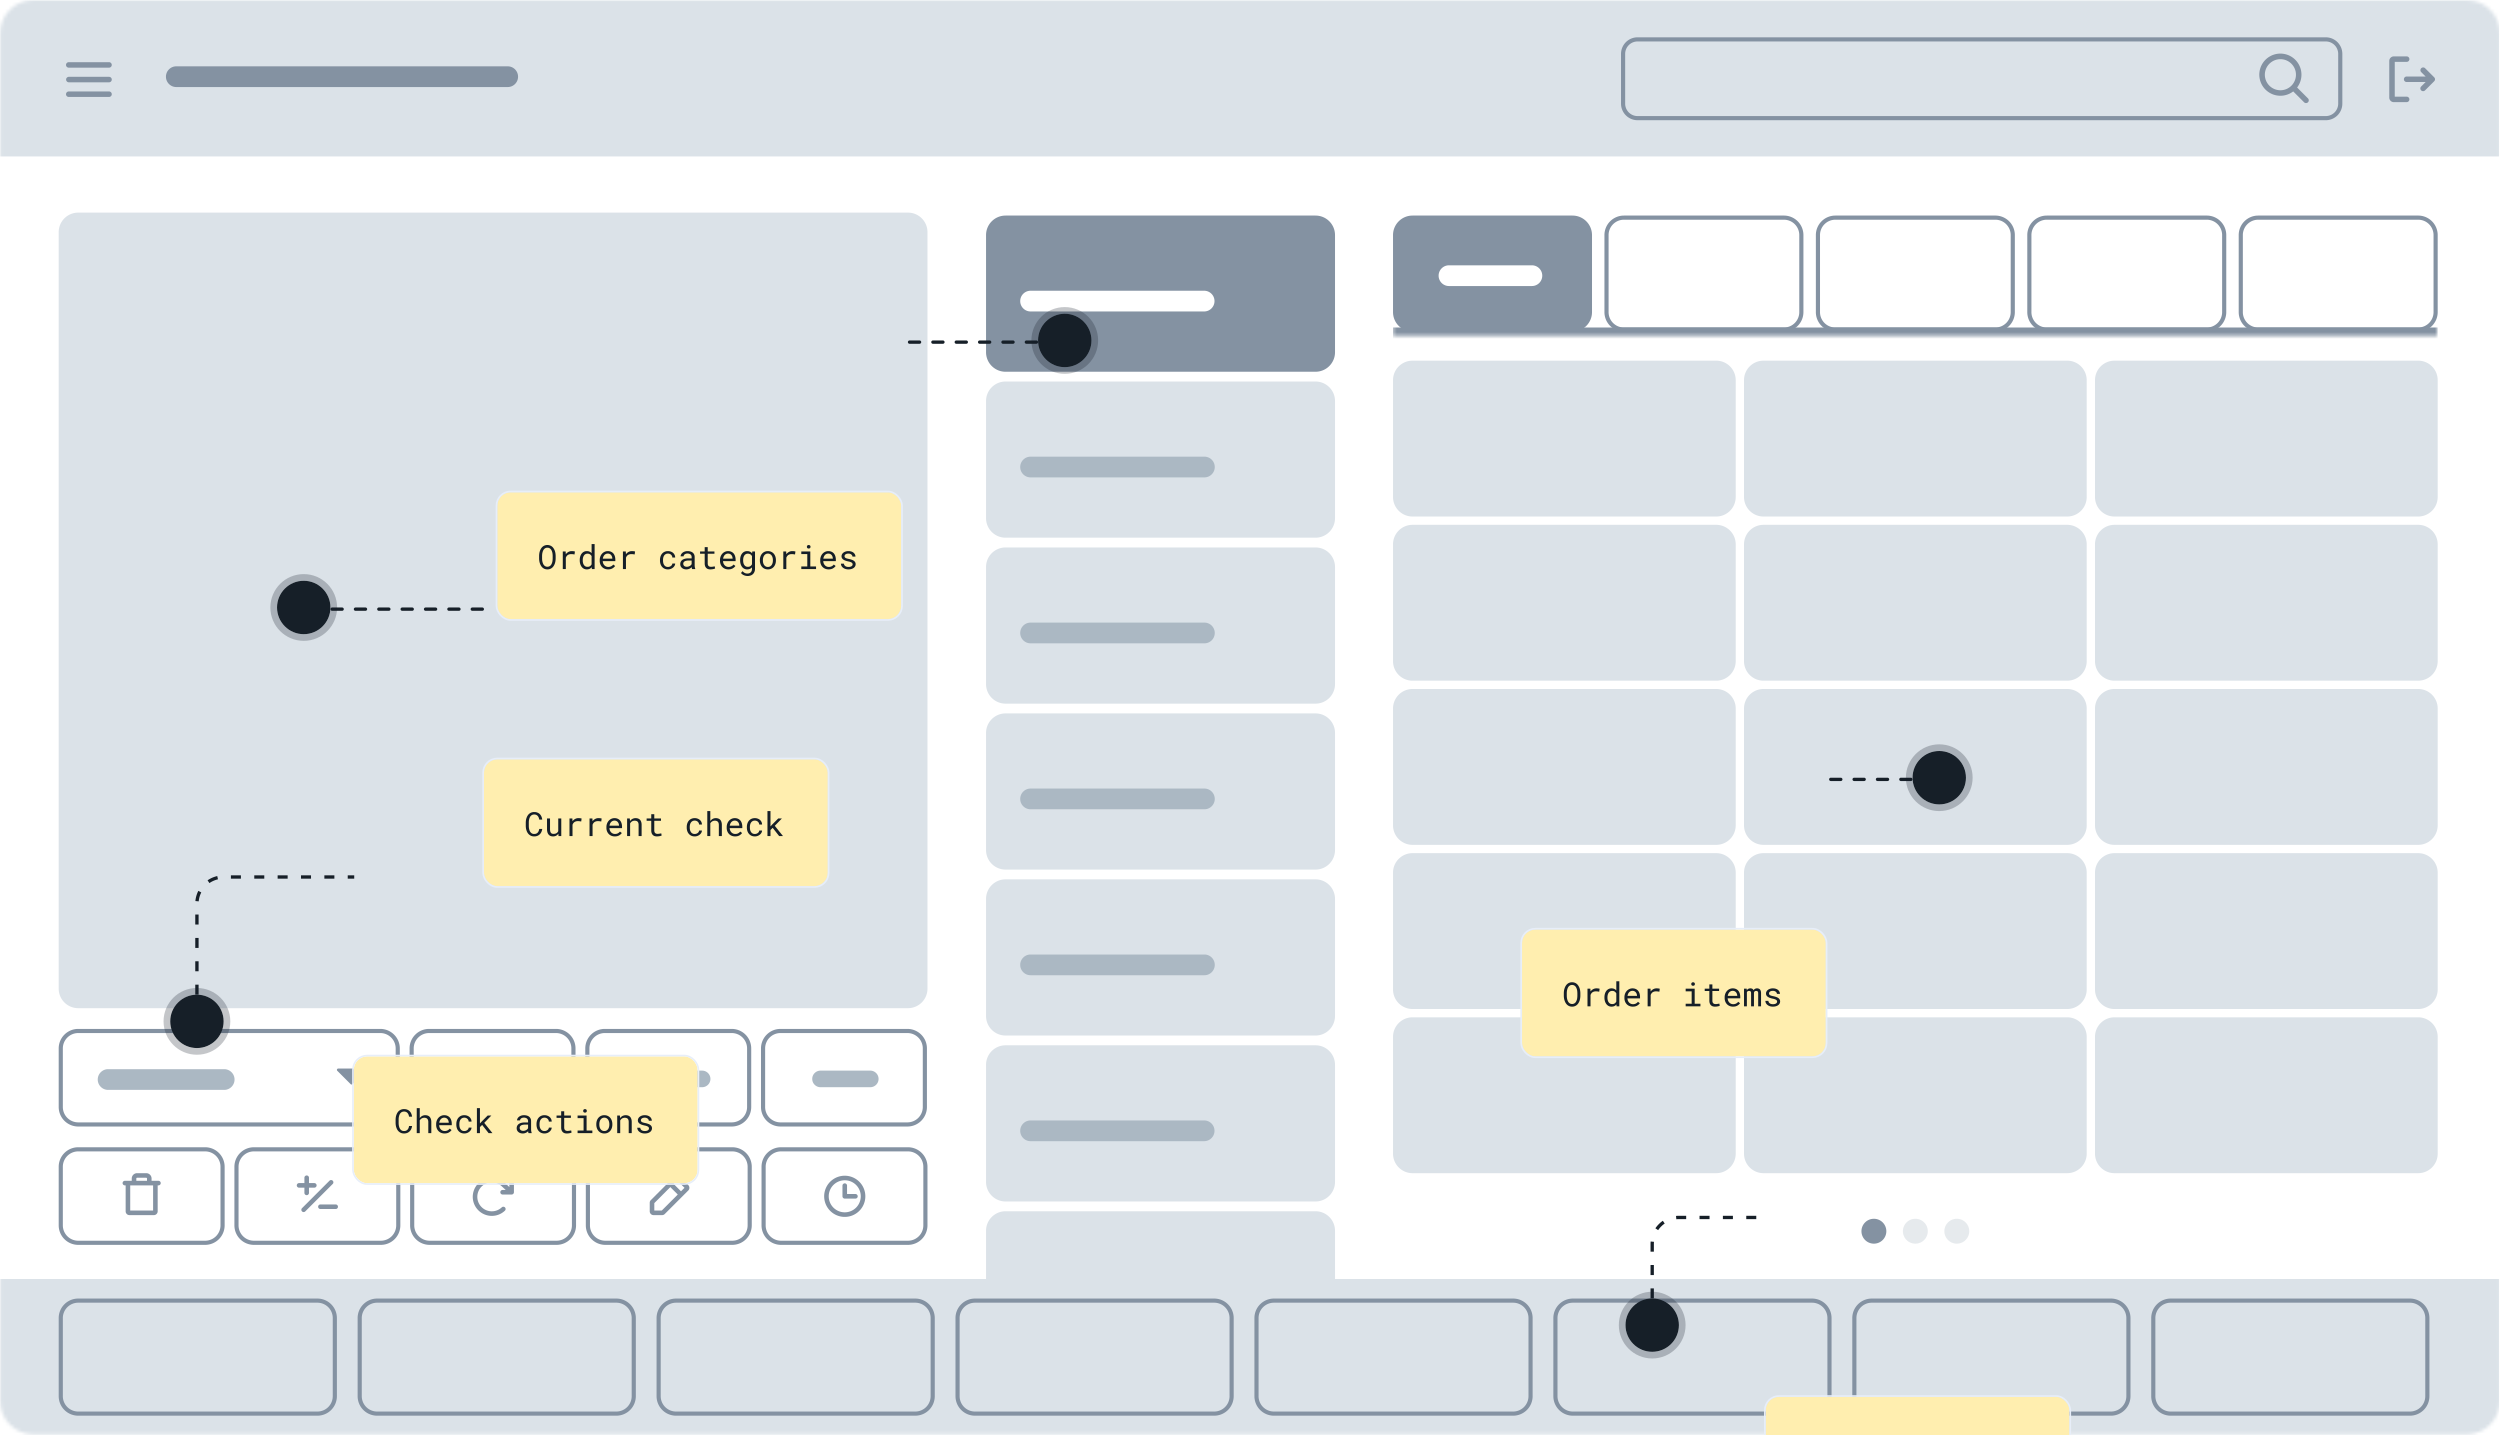 <svg xmlns="http://www.w3.org/2000/svg" width="749" height="430" fill="none"><g clip-path="url(#a)"><mask id="b" width="749" height="430" x="0" y="0" maskUnits="userSpaceOnUse" style="mask-type:luminance"><path fill="#fff" d="M739.026 0H9.974C4.486 0 .038 4.448.038 9.936v409.859c0 5.488 4.448 9.936 9.936 9.936h729.052c5.487 0 9.936-4.448 9.936-9.936V9.936c0-5.488-4.449-9.936-9.936-9.936z"/></mask><g mask="url(#b)"><path fill="#fff" d="M739.026 0H9.974C4.486 0 .038 4.448.038 9.936v409.859c0 5.488 4.448 9.936 9.936 9.936h729.052c5.487 0 9.936-4.448 9.936-9.936V9.936c0-5.488-4.449-9.936-9.936-9.936z"/><path fill="#8492A2" d="M561.42 372.599a3.726 3.726 0 1 0 0-7.452 3.726 3.726 0 0 0 0 7.452z"/><path fill="#ABB8C3" d="M573.84 372.599a3.726 3.726 0 1 0 0-7.452 3.726 3.726 0 0 0 0 7.452zm12.42 0a3.726 3.726 0 1 0 0-7.452 3.726 3.726 0 0 0 0 7.452z" opacity=".3"/><path fill="#8492A2" d="M394.123 64.584h-92.855a5.85 5.85 0 0 0-5.849 5.85v35.094a5.85 5.85 0 0 0 5.849 5.849h92.855a5.85 5.85 0 0 0 5.849-5.849V70.433a5.85 5.85 0 0 0-5.849-5.849z"/><path fill="#fff" d="M360.838 87.105h-52.077a3.105 3.105 0 1 0 0 6.21h52.077a3.106 3.106 0 0 0 0-6.21z"/><path fill="#DBE2E8" d="M394.123 114.302h-92.855a5.849 5.849 0 0 0-5.849 5.849v35.095a5.85 5.85 0 0 0 5.849 5.849h92.855a5.85 5.85 0 0 0 5.849-5.849v-35.095a5.849 5.849 0 0 0-5.849-5.849z"/><path fill="#ABB8C3" d="M360.838 136.816h-52.077a3.105 3.105 0 0 0 0 6.21h52.077a3.105 3.105 0 0 0 0-6.21z"/><path fill="#DBE2E8" d="M394.123 164.019h-92.855a5.849 5.849 0 0 0-5.849 5.849v35.094a5.85 5.85 0 0 0 5.849 5.85h92.855a5.85 5.85 0 0 0 5.849-5.85v-35.094a5.849 5.849 0 0 0-5.849-5.849z"/><path fill="#ABB8C3" d="M360.838 186.534h-52.077a3.105 3.105 0 1 0 0 6.21h52.077a3.105 3.105 0 0 0 0-6.21z"/><path fill="#DBE2E8" d="M394.123 213.736h-92.855a5.85 5.85 0 0 0-5.849 5.849v35.095a5.849 5.849 0 0 0 5.849 5.849h92.855a5.849 5.849 0 0 0 5.849-5.849v-35.095a5.85 5.85 0 0 0-5.849-5.849z"/><path fill="#ABB8C3" d="M360.838 236.252h-52.077a3.105 3.105 0 1 0 0 6.21h52.077a3.105 3.105 0 0 0 0-6.21z"/><path fill="#DBE2E8" d="M394.123 263.454h-92.855a5.85 5.85 0 0 0-5.849 5.849v35.095a5.85 5.85 0 0 0 5.849 5.849h92.855a5.85 5.85 0 0 0 5.849-5.849v-35.095a5.85 5.85 0 0 0-5.849-5.849z"/><path fill="#ABB8C3" d="M360.838 285.97h-52.077a3.105 3.105 0 1 0 0 6.21h52.077a3.105 3.105 0 0 0 0-6.21z"/><path fill="#DBE2E8" d="M394.123 313.171h-92.855a5.85 5.85 0 0 0-5.849 5.849v35.095a5.85 5.85 0 0 0 5.849 5.849h92.855a5.85 5.85 0 0 0 5.849-5.849V319.02a5.85 5.85 0 0 0-5.849-5.849z"/><path fill="#ABB8C3" d="M360.838 335.686h-52.077a3.105 3.105 0 1 0 0 6.21h52.077a3.106 3.106 0 0 0 0-6.21z"/><path fill="#DBE2E8" d="M394.123 362.889h-92.855a5.849 5.849 0 0 0-5.849 5.849v35.095a5.85 5.85 0 0 0 5.849 5.849h92.855a5.85 5.85 0 0 0 5.849-5.849v-35.095a5.849 5.849 0 0 0-5.849-5.849z"/><path fill="#ABB8C3" d="M360.838 385.403h-52.077a3.105 3.105 0 1 0 0 6.21h52.077a3.105 3.105 0 0 0 0-6.21z"/><mask id="c" width="314" height="37" x="417" y="64" maskUnits="userSpaceOnUse" style="mask-type:luminance"><path fill="#fff" d="M417.349 64.584h312.983v36.018H417.349V64.584z"/></mask><g mask="url(#c)"><path fill="#8492A2" d="M730.332 98.118H417.349v4.968h312.983v-4.968z"/></g><path fill="#8492A2" d="M471.116 64.584h-47.918a5.85 5.85 0 0 0-5.849 5.85V93.51a5.85 5.85 0 0 0 5.849 5.849h47.918a5.85 5.85 0 0 0 5.849-5.85V70.434a5.85 5.85 0 0 0-5.849-5.849z"/><path fill="#fff" d="M458.955 79.487h-24.84a3.105 3.105 0 1 0 0 6.21h24.84a3.105 3.105 0 1 0 0-6.21z"/><path stroke="#8492A2" stroke-width="1.242" d="M534.457 65.205h-47.918a5.228 5.228 0 0 0-5.228 5.228v23.078a5.228 5.228 0 0 0 5.228 5.228h47.918a5.228 5.228 0 0 0 5.228-5.228V70.433a5.228 5.228 0 0 0-5.228-5.228zm63.342 0h-47.918a5.228 5.228 0 0 0-5.228 5.228v23.078a5.228 5.228 0 0 0 5.228 5.228h47.918a5.228 5.228 0 0 0 5.228-5.228V70.433a5.228 5.228 0 0 0-5.228-5.228zm63.342 0h-47.918a5.228 5.228 0 0 0-5.228 5.228v23.078a5.228 5.228 0 0 0 5.228 5.228h47.918a5.228 5.228 0 0 0 5.228-5.228V70.433a5.228 5.228 0 0 0-5.228-5.228zm63.342 0h-47.918a5.228 5.228 0 0 0-5.228 5.228v23.078a5.228 5.228 0 0 0 5.228 5.228h47.918a5.228 5.228 0 0 0 5.228-5.228V70.433a5.228 5.228 0 0 0-5.228-5.228z"/><path fill="#DBE2E8" d="M514.172 108.054h-90.974a5.849 5.849 0 0 0-5.849 5.849v35.001a5.85 5.85 0 0 0 5.849 5.849h90.974a5.85 5.85 0 0 0 5.849-5.849v-35.001a5.849 5.849 0 0 0-5.849-5.849zm105.155 0h-90.974a5.849 5.849 0 0 0-5.849 5.849v35.001a5.85 5.85 0 0 0 5.849 5.849h90.974a5.85 5.85 0 0 0 5.849-5.849v-35.001a5.849 5.849 0 0 0-5.849-5.849zm105.156 0h-90.974a5.849 5.849 0 0 0-5.849 5.849v35.001a5.85 5.85 0 0 0 5.849 5.849h90.974a5.85 5.85 0 0 0 5.849-5.849v-35.001a5.849 5.849 0 0 0-5.849-5.849zm-210.311 49.182h-90.974a5.85 5.85 0 0 0-5.849 5.849v35.001a5.849 5.849 0 0 0 5.849 5.849h90.974a5.849 5.849 0 0 0 5.849-5.849v-35.001a5.85 5.85 0 0 0-5.849-5.849zm105.155 0h-90.974a5.85 5.85 0 0 0-5.849 5.849v35.001a5.849 5.849 0 0 0 5.849 5.849h90.974a5.849 5.849 0 0 0 5.849-5.849v-35.001a5.85 5.85 0 0 0-5.849-5.849zm105.156 0h-90.974a5.85 5.85 0 0 0-5.849 5.849v35.001a5.849 5.849 0 0 0 5.849 5.849h90.974a5.849 5.849 0 0 0 5.849-5.849v-35.001a5.85 5.85 0 0 0-5.849-5.849zM514.172 206.42h-90.974a5.85 5.85 0 0 0-5.849 5.849v35.001a5.85 5.85 0 0 0 5.849 5.849h90.974a5.85 5.85 0 0 0 5.849-5.849v-35.001a5.85 5.85 0 0 0-5.849-5.849zm105.155 0h-90.974a5.85 5.85 0 0 0-5.849 5.849v35.001a5.85 5.85 0 0 0 5.849 5.849h90.974a5.85 5.85 0 0 0 5.849-5.849v-35.001a5.85 5.85 0 0 0-5.849-5.849zm105.156 0h-90.974a5.85 5.85 0 0 0-5.849 5.849v35.001a5.85 5.85 0 0 0 5.849 5.849h90.974a5.85 5.85 0 0 0 5.849-5.849v-35.001a5.85 5.85 0 0 0-5.849-5.849zm-210.311 49.183h-90.974a5.849 5.849 0 0 0-5.849 5.849v35.001a5.85 5.85 0 0 0 5.849 5.849h90.974a5.85 5.85 0 0 0 5.849-5.849v-35.001a5.849 5.849 0 0 0-5.849-5.849zm105.155 0h-90.974a5.849 5.849 0 0 0-5.849 5.849v35.001a5.85 5.85 0 0 0 5.849 5.849h90.974a5.85 5.85 0 0 0 5.849-5.849v-35.001a5.849 5.849 0 0 0-5.849-5.849zm105.156 0h-90.974a5.849 5.849 0 0 0-5.849 5.849v35.001a5.85 5.85 0 0 0 5.849 5.849h90.974a5.85 5.85 0 0 0 5.849-5.849v-35.001a5.849 5.849 0 0 0-5.849-5.849zm-210.311 49.183h-90.974a5.85 5.85 0 0 0-5.849 5.849v35.001a5.85 5.85 0 0 0 5.849 5.849h90.974a5.85 5.85 0 0 0 5.849-5.849v-35.001a5.85 5.85 0 0 0-5.849-5.849zm105.155 0h-90.974a5.85 5.85 0 0 0-5.849 5.849v35.001a5.85 5.85 0 0 0 5.849 5.849h90.974a5.85 5.85 0 0 0 5.849-5.849v-35.001a5.85 5.85 0 0 0-5.849-5.849zm105.156 0h-90.974a5.85 5.85 0 0 0-5.849 5.849v35.001a5.85 5.85 0 0 0 5.849 5.849h90.974a5.85 5.85 0 0 0 5.849-5.849v-35.001a5.85 5.85 0 0 0-5.849-5.849z"/><path stroke="#8492A2" stroke-width="1.242" d="M61.454 344.338h-38.02a5.228 5.228 0 0 0-5.227 5.228v17.547a5.228 5.228 0 0 0 5.228 5.228h38.02a5.228 5.228 0 0 0 5.227-5.228v-17.547a5.228 5.228 0 0 0-5.228-5.228z"/><path fill="#8492A2" d="M47.468 353.77h-2.056v-.685a1.6 1.6 0 0 0-1.6-1.6h-2.741a1.6 1.6 0 0 0-1.6 1.6v.685h-2.056a.684.684 0 0 0-.484 1.17.684.684 0 0 0 .484.201h.229v7.768a1.142 1.142 0 0 0 1.142 1.143h7.312a1.144 1.144 0 0 0 1.142-1.143v-7.768h.228a.684.684 0 0 0 .485-1.17.684.684 0 0 0-.485-.201zm-6.626-.685a.23.23 0 0 1 .229-.229h2.742a.228.228 0 0 1 .228.229v.685h-3.198v-.685zm5.027 9.596h-6.854v-7.54h6.854v7.54z"/><path stroke="#8492A2" stroke-width="1.242" d="M114.096 344.338h-38.02a5.228 5.228 0 0 0-5.227 5.228v17.547a5.228 5.228 0 0 0 5.228 5.228h38.019a5.227 5.227 0 0 0 5.228-5.228v-17.547a5.228 5.228 0 0 0-5.228-5.228z"/><path fill="#8492A2" d="m99.683 354.711-8.226 8.226a.69.69 0 0 1-.97 0 .688.688 0 0 1 0-.972l8.225-8.225a.685.685 0 1 1 .97.971zm-8.482 2.714a.686.686 0 0 0 1.37 0v-1.599h1.6a.688.688 0 0 0 .685-.686.687.687 0 0 0-.685-.685h-1.6v-1.6a.684.684 0 0 0-1.37 0v1.6h-1.6a.687.687 0 0 0-.685.685.686.686 0 0 0 .686.686H91.2v1.599zm9.368 3.427h-4.57a.683.683 0 0 0-.685.686.684.684 0 0 0 .685.685h4.57a.683.683 0 0 0 .685-.685.685.685 0 0 0-.685-.686z"/><path stroke="#8492A2" stroke-width="1.242" d="M166.738 344.338h-38.019a5.228 5.228 0 0 0-5.228 5.228v17.547a5.228 5.228 0 0 0 5.228 5.228h38.019a5.227 5.227 0 0 0 5.228-5.228v-17.547a5.228 5.228 0 0 0-5.228-5.228z"/><path fill="#8492A2" d="M153.974 354.454v2.742a.688.688 0 0 1-.686.685h-2.742a.686.686 0 0 1 0-1.37h.977l-1.085-.993-.022-.021a4.332 4.332 0 0 0-3.902-1.19 4.341 4.341 0 0 0 .777 8.601h.057a4.316 4.316 0 0 0 2.979-1.183.685.685 0 1 1 .941.996 5.677 5.677 0 0 1-3.92 1.558h-.079a5.712 5.712 0 1 1 4.106-9.764l1.228 1.123v-1.184a.68.68 0 0 1 .201-.484.68.68 0 0 1 .969 0 .685.685 0 0 1 .201.484z"/><path stroke="#8492A2" stroke-width="1.242" d="M219.38 344.338h-38.019a5.228 5.228 0 0 0-5.228 5.228v17.547a5.228 5.228 0 0 0 5.228 5.228h38.019a5.228 5.228 0 0 0 5.229-5.228v-17.547a5.229 5.229 0 0 0-5.229-5.228z"/><path fill="#8492A2" d="m206.205 355.057-2.552-2.552a1.135 1.135 0 0 0-.808-.335 1.128 1.128 0 0 0-.808.335l-7.044 7.044a1.146 1.146 0 0 0-.334.807v2.553a1.143 1.143 0 0 0 1.142 1.143h2.553a1.128 1.128 0 0 0 .807-.335l7.044-7.044a1.143 1.143 0 0 0 0-1.616zm-7.948 7.624h-2.227v-2.228l4.798-4.798 2.227 2.228-4.798 4.798zm5.769-5.769-2.227-2.228 1.047-1.048 2.228 2.228-1.048 1.048z"/><path stroke="#8492A2" stroke-width="1.242" d="M272.022 344.338h-38.019a5.228 5.228 0 0 0-5.228 5.228v17.547a5.228 5.228 0 0 0 5.228 5.228h38.019a5.228 5.228 0 0 0 5.229-5.228v-17.547a5.229 5.229 0 0 0-5.229-5.228z"/><path fill="#8492A2" d="M253.089 352.246a6.166 6.166 0 0 0-5.699 3.808 6.172 6.172 0 0 0 1.337 6.723 6.17 6.17 0 0 0 6.723 1.337 6.166 6.166 0 0 0 1.999-10.059 6.174 6.174 0 0 0-4.36-1.809zm0 10.967a4.8 4.8 0 0 1-4.433-2.962 4.799 4.799 0 1 1 9.231-1.836 4.799 4.799 0 0 1-1.407 3.391 4.799 4.799 0 0 1-3.391 1.407zm3.884-4.798a.685.685 0 0 1-.685.686h-3.199a.69.69 0 0 1-.686-.686v-3.199a.687.687 0 0 1 1.171-.484c.128.128.2.303.2.484v2.514h2.514a.686.686 0 0 1 .685.685z"/><path stroke="#8492A2" stroke-width="1.242" d="M113.935 308.882h-90.5a5.228 5.228 0 0 0-5.228 5.228v17.547a5.228 5.228 0 0 0 5.228 5.228h90.5a5.228 5.228 0 0 0 5.228-5.228V314.11a5.228 5.228 0 0 0-5.228-5.228z"/><path fill="#8492A2" d="M109.678 320.381a.4.4 0 0 0-.368-.246h-7.976a.4.4 0 0 0-.282.681l3.988 3.988a.4.4 0 0 0 .564 0l3.988-3.988a.396.396 0 0 0 .086-.435z"/><path fill="#ABB8C3" d="M67.163 320.323H32.389a3.105 3.105 0 1 0 0 6.21h34.776a3.105 3.105 0 1 0 0-6.21z"/><path stroke="#8492A2" stroke-width="1.242" d="M166.576 308.882h-38.019a5.228 5.228 0 0 0-5.228 5.228v17.547a5.228 5.228 0 0 0 5.228 5.228h38.019a5.227 5.227 0 0 0 5.228-5.228V314.11a5.228 5.228 0 0 0-5.228-5.228z"/><path fill="#8492A2" d="M153.504 323.111a.686.686 0 0 1-.685.686h-4.341v4.341a.688.688 0 0 1-1.17.485.685.685 0 0 1-.201-.485v-4.341h-4.341a.685.685 0 1 1 0-1.371h4.341v-4.341a.685.685 0 1 1 1.371 0v4.341h4.341a.685.685 0 0 1 .685.685z"/><path stroke="#8492A2" stroke-width="1.242" d="M219.218 308.882h-38.019a5.228 5.228 0 0 0-5.228 5.228v17.547a5.228 5.228 0 0 0 5.228 5.228h38.019a5.227 5.227 0 0 0 5.228-5.228V314.11a5.228 5.228 0 0 0-5.228-5.228z"/><path fill="#ABB8C3" d="M210.359 320.759h-18.63a2.484 2.484 0 1 0 0 4.968h18.63a2.484 2.484 0 1 0 0-4.968z"/><path stroke="#8492A2" stroke-width="1.242" d="M271.86 308.882h-38.019a5.228 5.228 0 0 0-5.228 5.228v17.547a5.228 5.228 0 0 0 5.228 5.228h38.019a5.228 5.228 0 0 0 5.229-5.228V314.11a5.229 5.229 0 0 0-5.229-5.228z"/><path fill="#ABB8C3" d="M260.733 320.759h-14.904a2.484 2.484 0 1 0 0 4.968h14.904a2.484 2.484 0 1 0 0-4.968z"/><path fill="#DBE2E8" d="M272.023 63.7H23.435a5.85 5.85 0 0 0-5.85 5.848v226.654a5.85 5.85 0 0 0 5.85 5.849h248.588a5.85 5.85 0 0 0 5.849-5.849V69.548a5.85 5.85 0 0 0-5.849-5.849zm476.701 319.497H.037v46.793h748.687v-46.793z"/><path stroke="#8492A2" stroke-width="1.242" d="M95.087 389.667H23.434a5.228 5.228 0 0 0-5.228 5.228v23.397a5.228 5.228 0 0 0 5.228 5.228h71.651a5.229 5.229 0 0 0 5.229-5.228v-23.397a5.229 5.229 0 0 0-5.228-5.228zm89.559 0h-71.652a5.228 5.228 0 0 0-5.228 5.228v23.397a5.228 5.228 0 0 0 5.228 5.228h71.652a5.228 5.228 0 0 0 5.228-5.228v-23.397a5.228 5.228 0 0 0-5.228-5.228zm89.561 0h-71.652a5.228 5.228 0 0 0-5.228 5.228v23.397a5.228 5.228 0 0 0 5.228 5.228h71.652a5.228 5.228 0 0 0 5.228-5.228v-23.397a5.228 5.228 0 0 0-5.228-5.228zm89.559 0h-71.652a5.228 5.228 0 0 0-5.228 5.228v23.397a5.228 5.228 0 0 0 5.228 5.228h71.652a5.228 5.228 0 0 0 5.228-5.228v-23.397a5.228 5.228 0 0 0-5.228-5.228zm89.56 0h-71.652a5.228 5.228 0 0 0-5.228 5.228v23.397a5.228 5.228 0 0 0 5.228 5.228h71.652a5.228 5.228 0 0 0 5.228-5.228v-23.397a5.228 5.228 0 0 0-5.228-5.228zm89.56 0h-71.652a5.228 5.228 0 0 0-5.228 5.228v23.397a5.228 5.228 0 0 0 5.228 5.228h71.652a5.228 5.228 0 0 0 5.228-5.228v-23.397a5.228 5.228 0 0 0-5.228-5.228zm89.56 0h-71.652a5.228 5.228 0 0 0-5.228 5.228v23.397a5.228 5.228 0 0 0 5.228 5.228h71.652a5.228 5.228 0 0 0 5.228-5.228v-23.397a5.228 5.228 0 0 0-5.228-5.228zm89.56 0h-71.652a5.228 5.228 0 0 0-5.228 5.228v23.397a5.228 5.228 0 0 0 5.228 5.228h71.652a5.228 5.228 0 0 0 5.228-5.228v-23.397a5.228 5.228 0 0 0-5.228-5.228z"/><path fill="#DBE2E8" d="M748.725.08H.038v46.792h748.687V.08z"/><path fill="#8492A2" d="M33.488 23.84a.823.823 0 0 1-.823.822H20.601a.823.823 0 0 1 0-1.645h12.064a.823.823 0 0 1 .823.822zM20.6 20.274h12.064a.822.822 0 1 0 0-1.645H20.601a.822.822 0 1 0 0 1.645zm12.064 7.129H20.601a.822.822 0 1 0 0 1.645h12.064a.822.822 0 1 0 0-1.645zm689.191 2.379a.824.824 0 0 1-.822.822h-3.839a1.37 1.37 0 0 1-1.371-1.37V18.265a1.372 1.372 0 0 1 1.371-1.37h3.839a.821.821 0 0 1 .581 1.404.821.821 0 0 1-.581.24h-3.565v10.42h3.565a.821.821 0 0 1 .822.822zm7.436-6.614-2.741-2.742a.825.825 0 0 0-1.166 1.166l1.338 1.335h-5.689a.822.822 0 1 0 0 1.646h5.689l-1.338 1.337a.823.823 0 0 0 .582 1.406.825.825 0 0 0 .583-.241l2.742-2.742a.825.825 0 0 0 0-1.165zm-577.108-3.296h-99.36a3.105 3.105 0 1 0 0 6.21h99.36a3.106 3.106 0 0 0 0-6.21z"/><path stroke="#8492A2" stroke-width="1.242" d="M696.797 11.799H490.626a4.347 4.347 0 0 0-4.347 4.347V31.05c0 2.4 1.946 4.347 4.347 4.347h206.171a4.347 4.347 0 0 0 4.347-4.347V16.146a4.347 4.347 0 0 0-4.347-4.347z"/><path fill="#8492A2" d="m691.467 29.474-3.255-3.256a6.315 6.315 0 1 0-1.165 1.165l3.258 3.259a.817.817 0 0 0 .582.241.825.825 0 0 0 .583-1.406l-.003-.003zm-12.92-7.095a4.663 4.663 0 0 1 9.233-.909 4.666 4.666 0 0 1-1.982 4.785 4.664 4.664 0 0 1-2.59.786 4.666 4.666 0 0 1-4.661-4.662z"/></g><path stroke="#161F28" stroke-dasharray="3 4" d="M59 298v-27.25a8 8 0 0 1 8-8h39.125"/><circle cx="59" cy="306" r="8" fill="#161F28"/><circle cx="59" cy="306" r="9" stroke="#161F28" stroke-opacity=".25" stroke-width="2"/><g filter="url(#d)"><rect width="103" height="38" x="106" y="252" fill="#FFEEAF" rx="4"/><rect width="103.5" height="38.5" x="105.75" y="251.75" stroke="#E7EEF9" stroke-width=".5" rx="4.25"/><path fill="#161F28" d="M123.454 272.861a3.114 3.114 0 0 1-.254.909 2.206 2.206 0 0 1-1.221 1.167 2.547 2.547 0 0 1-.927.161c-.293 0-.56-.041-.801-.122a2.31 2.31 0 0 1-1.123-.865 3.1 3.1 0 0 1-.332-.649 3.873 3.873 0 0 1-.205-.737 5.36 5.36 0 0 1-.069-.782v-.991c.004-.264.027-.524.069-.781.045-.257.114-.503.205-.737.088-.235.198-.451.332-.65.137-.202.299-.376.488-.522a2.11 2.11 0 0 1 .635-.342 2.37 2.37 0 0 1 .801-.127c.355 0 .672.055.952.166.28.107.521.26.723.459.201.202.363.443.483.723.124.28.205.589.244.927h-.903a2.677 2.677 0 0 0-.152-.6 1.628 1.628 0 0 0-.288-.489 1.246 1.246 0 0 0-.444-.327 1.439 1.439 0 0 0-.615-.122c-.215 0-.406.036-.572.108a1.246 1.246 0 0 0-.419.283c-.121.12-.222.26-.303.42a2.878 2.878 0 0 0-.191.508 4.004 4.004 0 0 0-.136 1.093v1.001c0 .176.009.358.029.547.023.186.059.368.107.547.049.182.113.353.191.513.078.159.177.299.298.42.12.123.262.221.424.293.163.068.354.102.572.102.237 0 .442-.037.615-.112.176-.075.324-.181.444-.317.121-.134.217-.292.288-.474.072-.186.122-.386.152-.601h.903zm2.305-2.358c.071-.107.151-.205.239-.293a1.926 1.926 0 0 1 1.392-.591c.276 0 .527.041.752.122.227.078.421.202.581.371.159.17.281.384.366.645.088.257.132.563.132.918V275h-.904v-3.335c0-.208-.024-.391-.073-.547a1.021 1.021 0 0 0-.215-.395.911.911 0 0 0-.381-.254 1.377 1.377 0 0 0-.527-.083 1.546 1.546 0 0 0-.869.263 1.712 1.712 0 0 0-.493.513V275h-.904v-7.5h.904v3.003zm7.436 4.595c-.371 0-.713-.064-1.025-.191a2.324 2.324 0 0 1-.796-.532 2.444 2.444 0 0 1-.518-.811 2.757 2.757 0 0 1-.185-1.02v-.205c0-.427.068-.807.205-1.143a2.63 2.63 0 0 1 .547-.859 2.36 2.36 0 0 1 .766-.532 2.24 2.24 0 0 1 .889-.186c.381 0 .713.067.996.2.287.131.524.311.713.542.189.235.329.51.42.826.094.315.142.657.142 1.025v.405h-3.775v.034c.023.258.073.484.152.679.081.195.192.368.332.518a1.549 1.549 0 0 0 1.186.512c.322 0 .609-.065.86-.195.25-.13.458-.303.625-.518l.551.43c-.176.267-.439.505-.791.713-.348.205-.779.308-1.294.308zm-.117-4.737c-.182 0-.355.035-.517.103a1.33 1.33 0 0 0-.44.288c-.13.13-.241.29-.332.478a2.25 2.25 0 0 0-.185.645h2.841v-.044c0-.163-.031-.337-.092-.522a1.54 1.54 0 0 0-.259-.489 1.271 1.271 0 0 0-.42-.332 1.307 1.307 0 0 0-.596-.127zm6.04 4.004a1.463 1.463 0 0 0 .889-.298c.12-.091.216-.198.288-.322a.828.828 0 0 0 .117-.41h.855a1.416 1.416 0 0 1-.186.674 1.869 1.869 0 0 1-.474.556 2.33 2.33 0 0 1-1.489.533c-.4 0-.75-.072-1.05-.215a2.141 2.141 0 0 1-.747-.581 2.44 2.44 0 0 1-.454-.835 3.316 3.316 0 0 1-.151-1.006v-.205c0-.348.05-.682.151-1.001.101-.319.252-.601.454-.845.199-.241.448-.433.747-.576.3-.143.65-.215 1.05-.215.313 0 .599.051.86.152.263.097.491.231.683.4.189.172.337.376.444.61.108.235.162.485.162.752h-.855a1.063 1.063 0 0 0-.107-.449 1.183 1.183 0 0 0-.269-.376 1.263 1.263 0 0 0-.41-.254 1.366 1.366 0 0 0-.508-.093c-.28 0-.516.057-.708.171a1.367 1.367 0 0 0-.459.435 1.925 1.925 0 0 0-.254.61 3.18 3.18 0 0 0-.073.679v.205c0 .231.024.461.073.688.052.225.137.427.254.606.114.182.265.33.454.444.192.111.43.166.713.166zm5.337-1.831-.664.64V275h-.908v-7.5h.908v4.59l.591-.635 1.733-1.738h1.099l-2.139 2.202 2.466 3.081h-1.147l-1.939-2.466zM158.356 275a1.043 1.043 0 0 1-.087-.254 2.974 2.974 0 0 1-.044-.322 2.568 2.568 0 0 1-.308.259 2.117 2.117 0 0 1-.366.214 2.367 2.367 0 0 1-.435.147 2.128 2.128 0 0 1-.488.054c-.28 0-.534-.041-.762-.122a1.739 1.739 0 0 1-.571-.332c-.16-.137-.283-.3-.371-.489a1.512 1.512 0 0 1-.127-.62c0-.29.057-.543.171-.762.117-.218.281-.4.493-.546a2.31 2.31 0 0 1 .762-.323 4.34 4.34 0 0 1 1.001-.107h.986v-.415a.95.95 0 0 0-.337-.757 1.163 1.163 0 0 0-.395-.205 1.697 1.697 0 0 0-.518-.073c-.179 0-.34.022-.483.068-.14.046-.259.106-.357.181a.813.813 0 0 0-.229.268.687.687 0 0 0-.079.318h-.908c.004-.192.052-.381.147-.567.097-.185.237-.353.42-.503.179-.146.397-.265.654-.356.26-.091.555-.137.884-.137.299 0 .578.038.835.112.257.072.48.181.669.328a1.6 1.6 0 0 1 .439.556c.108.222.161.48.161.777v2.456c0 .175.017.363.049.561.033.195.078.366.137.513V275h-.943zm-1.596-.688c.176 0 .34-.023.493-.069.153-.045.293-.106.42-.181.124-.074.231-.159.322-.253a1.31 1.31 0 0 0 .215-.303v-1.069h-.84c-.312 0-.586.027-.82.083a1.33 1.33 0 0 0-.552.244.81.81 0 0 0-.225.278.886.886 0 0 0-.073.366c0 .13.021.251.064.362.045.11.112.205.2.283a.91.91 0 0 0 .332.19c.133.046.288.069.464.069zm6.382.053a1.462 1.462 0 0 0 .888-.298 1.06 1.06 0 0 0 .288-.322.84.84 0 0 0 .118-.41h.854a1.394 1.394 0 0 1-.186.674 1.88 1.88 0 0 1-.473.556 2.325 2.325 0 0 1-1.489.533 2.41 2.41 0 0 1-1.05-.215 2.123 2.123 0 0 1-.747-.581 2.44 2.44 0 0 1-.454-.835 3.316 3.316 0 0 1-.152-1.006v-.205c0-.348.051-.682.152-1.001.101-.319.252-.601.454-.845.198-.241.447-.433.747-.576a2.41 2.41 0 0 1 1.05-.215c.312 0 .599.051.859.152.264.097.492.231.684.4.188.172.336.376.444.61.107.235.161.485.161.752h-.854a1.079 1.079 0 0 0-.108-.449 1.18 1.18 0 0 0-.679-.63 1.36 1.36 0 0 0-.507-.093c-.28 0-.516.057-.708.171a1.367 1.367 0 0 0-.459.435 1.902 1.902 0 0 0-.254.61 3.18 3.18 0 0 0-.074.679v.205c0 .231.025.461.074.688.052.225.136.427.254.606.114.182.265.33.454.444.192.111.429.166.713.166zm5.893-5.927v1.279h2.012v.698h-2.012v2.871c0 .205.026.374.078.508a.785.785 0 0 0 .528.488c.12.033.247.049.38.049a3.167 3.167 0 0 0 .611-.059c.097-.016.189-.032.273-.048l.215-.049.127.639a1.341 1.341 0 0 1-.273.123c-.108.032-.225.06-.352.083a4.54 4.54 0 0 1-.825.078c-.235 0-.454-.033-.659-.098a1.379 1.379 0 0 1-.528-.322 1.514 1.514 0 0 1-.356-.557 2.425 2.425 0 0 1-.127-.835v-2.871h-1.387v-.698h1.387v-1.279h.908zm4.009 1.279h2.7v4.502h1.724V275h-4.424v-.781h1.797v-3.716h-1.797v-.786zm1.68-1.387a.69.69 0 0 1 .034-.22.457.457 0 0 1 .278-.273.641.641 0 0 1 .23-.039.6.6 0 0 1 .224.039.413.413 0 0 1 .161.098.42.42 0 0 1 .118.17.633.633 0 0 1 .039.225.514.514 0 0 1-.137.366c-.091.098-.226.147-.405.147-.183 0-.319-.049-.411-.147a.528.528 0 0 1-.131-.366zm3.93 3.98c0-.381.056-.734.166-1.06a2.5 2.5 0 0 1 .479-.854 2.17 2.17 0 0 1 .752-.567c.296-.14.63-.21 1.001-.21.374 0 .709.07 1.006.21.299.137.553.326.761.567.205.24.363.525.474.854.111.326.166.679.166 1.06v.107c0 .381-.055.734-.166 1.06a2.584 2.584 0 0 1-.474.849c-.208.241-.46.43-.757.567a2.367 2.367 0 0 1-1 .205c-.375 0-.712-.069-1.011-.205a2.17 2.17 0 0 1-.752-.567 2.524 2.524 0 0 1-.479-.849 3.294 3.294 0 0 1-.166-1.06v-.107zm.904.107c0 .26.031.509.092.747.062.234.157.441.284.62.123.179.28.321.468.425.189.104.409.156.66.156.247 0 .463-.052.649-.156.189-.104.347-.246.474-.425.123-.179.216-.386.278-.62.062-.238.093-.487.093-.747v-.107a2.75 2.75 0 0 0-.098-.738 1.98 1.98 0 0 0-.278-.625 1.418 1.418 0 0 0-.474-.425 1.286 1.286 0 0 0-.654-.161 1.29 1.29 0 0 0-.655.161c-.185.105-.34.246-.463.425a1.903 1.903 0 0 0-.284.625 2.92 2.92 0 0 0-.092.738v.107zm5.356 2.583v-5.283h.811l.063.781c.078-.111.163-.212.254-.303a1.93 1.93 0 0 1 .806-.483c.185-.059.381-.09.586-.093.276 0 .527.039.752.117.227.078.421.201.581.367.159.166.281.377.366.634.088.254.132.557.132.909V275h-.904v-3.335a1.98 1.98 0 0 0-.078-.596.964.964 0 0 0-.229-.395.926.926 0 0 0-.381-.22 1.735 1.735 0 0 0-.972.005 1.55 1.55 0 0 0-.395.19 1.83 1.83 0 0 0-.274.249 1.824 1.824 0 0 0-.215.313V275h-.903zm9.517-1.401a.623.623 0 0 0-.064-.288.641.641 0 0 0-.215-.24 1.675 1.675 0 0 0-.4-.195 4.073 4.073 0 0 0-.62-.166 6.325 6.325 0 0 1-.83-.225 2.614 2.614 0 0 1-.635-.317 1.352 1.352 0 0 1-.415-.425 1.112 1.112 0 0 1-.147-.576c0-.215.051-.415.152-.601.101-.188.242-.353.425-.493.182-.14.398-.25.649-.332.254-.081.532-.122.835-.122.326 0 .619.042.879.127.26.085.482.202.664.352.182.149.322.325.42.527.101.199.151.413.151.645h-.903a.68.68 0 0 0-.088-.332.944.944 0 0 0-.244-.293 1.257 1.257 0 0 0-.381-.206 1.479 1.479 0 0 0-.498-.078c-.192 0-.361.021-.508.064a1.083 1.083 0 0 0-.356.171.709.709 0 0 0-.22.249.626.626 0 0 0-.073.293c0 .104.019.197.058.278a.572.572 0 0 0 .205.22c.095.065.222.123.381.176.163.052.368.102.616.151.325.068.616.148.874.239.257.088.473.194.649.318.176.126.309.273.4.439.095.166.142.358.142.576 0 .235-.054.448-.161.64a1.473 1.473 0 0 1-.44.493 2.136 2.136 0 0 1-.678.317 3.154 3.154 0 0 1-.865.113 3 3 0 0 1-.957-.142 2.259 2.259 0 0 1-.708-.386 1.625 1.625 0 0 1-.449-.547 1.467 1.467 0 0 1-.151-.649h.903a.946.946 0 0 0 .147.469c.087.127.197.229.327.307.127.079.268.134.425.166.156.033.31.049.463.049.241 0 .451-.027.63-.083.179-.058.319-.138.42-.239a.605.605 0 0 0 .191-.444z"/></g><path stroke="#161F28" stroke-dasharray="3 4" d="M495 389v-16.25a8 8 0 0 1 8-8h26.125"/><circle cx="495" cy="397" r="8" fill="#161F28"/><circle cx="495" cy="397" r="9" stroke="#161F28" stroke-opacity=".25" stroke-width="2"/><g filter="url(#e)"><rect width="91" height="38" x="529" y="354" fill="#FFEEAF" rx="4"/><rect width="91.5" height="38.5" x="528.75" y="353.75" stroke="#E7EEF9" stroke-width=".5" rx="4.25"/><path fill="#161F28" d="M546.474 373.855a5.234 5.234 0 0 1-.069.772 4.163 4.163 0 0 1-.185.747 3.259 3.259 0 0 1-.327.674 2.42 2.42 0 0 1-.469.547c-.182.156-.392.28-.63.371a2.236 2.236 0 0 1-.791.132 2.28 2.28 0 0 1-.796-.132 2.151 2.151 0 0 1-.625-.371 2.52 2.52 0 0 1-.474-.547 3.401 3.401 0 0 1-.327-.679 4.101 4.101 0 0 1-.195-.747 5.13 5.13 0 0 1-.068-.767v-.81c.003-.254.024-.51.063-.767a4.09 4.09 0 0 1 .195-.752c.085-.241.192-.465.323-.673.133-.212.291-.398.473-.557.183-.156.391-.278.625-.366.238-.091.503-.137.796-.137.293 0 .558.046.796.137.238.088.448.21.63.366s.338.34.469.552c.133.208.244.433.332.673.084.241.146.492.185.752.043.261.065.518.069.772v.81zm-.894-.82a6.145 6.145 0 0 0-.034-.527 3.052 3.052 0 0 0-.288-1.065 1.726 1.726 0 0 0-.293-.439 1.302 1.302 0 0 0-.972-.405 1.287 1.287 0 0 0-.967.41 1.753 1.753 0 0 0-.293.439c-.078.163-.14.334-.185.513a4.017 4.017 0 0 0-.108.552c-.019.182-.03.356-.034.522v.82c.004.166.015.342.034.528.023.185.059.368.108.547.049.182.112.356.19.522.078.166.176.311.293.435.117.127.256.228.415.302.16.075.345.113.557.113a1.297 1.297 0 0 0 .976-.415c.114-.124.209-.267.284-.43a3.15 3.15 0 0 0 .283-1.069 6.36 6.36 0 0 0 .034-.533v-.82zm5.737-1.416c.166 0 .339.012.518.034.182.023.319.054.41.093l-.122.884a4.313 4.313 0 0 0-.503-.083 3.89 3.89 0 0 0-.493-.029c-.221 0-.422.027-.601.083a1.403 1.403 0 0 0-.786.571c-.088.13-.161.277-.219.439V377h-.909v-5.283h.86l.039.708.005.132c.214-.29.472-.518.771-.684a2.078 2.078 0 0 1 1.03-.254zm2.373 2.695c0-.393.049-.755.147-1.084.101-.332.244-.616.43-.854.182-.238.403-.423.664-.557.26-.133.551-.2.874-.2.315 0 .591.054.825.161.238.104.443.257.615.459V369.5h.903v7.5h-.83l-.039-.557a1.718 1.718 0 0 1-.63.489c-.244.11-.529.166-.854.166-.319 0-.609-.069-.869-.205a1.996 1.996 0 0 1-.659-.567 2.727 2.727 0 0 1-.425-.849 3.593 3.593 0 0 1-.152-1.06v-.103zm.904.103c0 .257.027.501.083.732.055.232.141.435.259.611.113.176.26.316.439.42.179.101.394.151.645.151.302 0 .553-.068.751-.205.199-.137.357-.321.474-.552v-2.451a1.493 1.493 0 0 0-.474-.527c-.198-.14-.445-.21-.742-.21-.254 0-.472.052-.654.156a1.278 1.278 0 0 0-.439.42 1.91 1.91 0 0 0-.259.62 3.098 3.098 0 0 0-.083.732v.103zm7.607 2.681c-.371 0-.713-.064-1.025-.191a2.324 2.324 0 0 1-.796-.532 2.444 2.444 0 0 1-.518-.811 2.757 2.757 0 0 1-.185-1.02v-.205c0-.427.068-.807.205-1.143a2.63 2.63 0 0 1 .547-.859 2.36 2.36 0 0 1 .766-.532 2.24 2.24 0 0 1 .889-.186c.381 0 .713.067.996.2.287.131.524.311.713.542.189.235.329.51.42.826.094.315.141.657.141 1.025v.405h-3.774v.034a2.4 2.4 0 0 0 .151.679c.082.195.193.368.332.518a1.563 1.563 0 0 0 1.187.512c.322 0 .609-.065.859-.195.251-.13.459-.303.625-.518l.552.43c-.176.267-.439.505-.791.713-.348.205-.78.308-1.294.308zm-.117-4.737c-.182 0-.355.035-.518.103a1.337 1.337 0 0 0-.439.288c-.13.13-.241.29-.332.478-.088.186-.15.401-.186.645h2.842v-.044c0-.163-.031-.337-.093-.522a1.518 1.518 0 0 0-.258-.489 1.271 1.271 0 0 0-.42-.332 1.307 1.307 0 0 0-.596-.127zm7.251-.742c.166 0 .339.012.518.034.182.023.319.054.41.093l-.122.884a4.348 4.348 0 0 0-.503-.083 3.902 3.902 0 0 0-.493-.029c-.222 0-.422.027-.601.083a1.386 1.386 0 0 0-.786.571c-.088.13-.161.277-.22.439V377h-.908v-5.283h.859l.039.708.005.132c.215-.29.472-.518.772-.684a2.075 2.075 0 0 1 1.03-.254zm8.965.098.024.498c.108-.186.248-.331.42-.435.176-.104.388-.158.635-.161.14 0 .265.016.376.049a.91.91 0 0 1 .298.132.791.791 0 0 1 .166.166.98.98 0 0 1 .132.22c.045-.075.099-.145.161-.21.062-.066.128-.122.2-.171.091-.056.192-.1.303-.132a1.397 1.397 0 0 1 .864.029c.146.052.27.13.371.235.111.117.195.27.254.459.058.185.088.405.088.659V377h-.86v-3.955a1 1 0 0 0-.039-.293.554.554 0 0 0-.112-.21.49.49 0 0 0-.195-.117.807.807 0 0 0-.264-.039c-.107 0-.2.014-.278.044a.584.584 0 0 0-.196.117.578.578 0 0 0-.122.181.765.765 0 0 0-.058.219V377h-.86v-3.96a1 1 0 0 0-.039-.293.472.472 0 0 0-.112-.21.418.418 0 0 0-.186-.112.74.74 0 0 0-.253-.039.937.937 0 0 0-.284.039.573.573 0 0 0-.312.224.775.775 0 0 0-.073.147V377h-.86v-5.283h.811zm5.337 2.593c0-.381.055-.734.166-1.06.11-.329.27-.614.478-.854a2.17 2.17 0 0 1 .752-.567c.296-.14.63-.21 1.001-.21.375 0 .71.07 1.006.21.3.137.553.326.762.567.205.24.363.525.473.854.111.326.166.679.166 1.06v.107c0 .381-.055.734-.166 1.06-.11.325-.268.608-.473.849-.209.241-.461.43-.757.567-.296.136-.63.205-1.001.205-.374 0-.711-.069-1.011-.205a2.17 2.17 0 0 1-.752-.567 2.522 2.522 0 0 1-.478-.849 3.267 3.267 0 0 1-.166-1.06v-.107zm.903.107c0 .26.031.509.093.747.062.234.156.441.283.62.124.179.28.321.469.425.189.104.408.156.659.156.247 0 .464-.052.649-.156.189-.104.347-.246.474-.425a1.96 1.96 0 0 0 .278-.62c.062-.238.093-.487.093-.747v-.107c0-.258-.032-.503-.098-.738a1.936 1.936 0 0 0-.278-.625 1.418 1.418 0 0 0-.474-.425 1.284 1.284 0 0 0-.654-.161c-.25 0-.469.054-.654.161-.186.105-.34.246-.464.425a1.901 1.901 0 0 0-.283.625c-.062.235-.093.48-.093.738v.107zm5.186-.103c0-.393.048-.755.146-1.084.101-.332.244-.616.43-.854.182-.238.403-.423.664-.557.26-.133.552-.2.874-.2.316 0 .591.054.825.161.238.104.443.257.615.459V369.5h.904v7.5h-.83l-.04-.557a1.723 1.723 0 0 1-.629.489c-.245.11-.529.166-.855.166-.319 0-.609-.069-.869-.205a1.996 1.996 0 0 1-.659-.567 2.727 2.727 0 0 1-.425-.849 3.593 3.593 0 0 1-.151-1.06v-.103zm.903.103c0 .257.028.501.083.732.055.232.142.435.259.611.114.176.26.316.439.42.179.101.394.151.645.151.302 0 .553-.068.752-.205.198-.137.356-.321.473-.552v-2.451a1.5 1.5 0 0 0-.473-.527c-.199-.14-.446-.21-.743-.21a1.3 1.3 0 0 0-.654.156 1.287 1.287 0 0 0-.439.42 1.932 1.932 0 0 0-.259.62 3.151 3.151 0 0 0-.083.732v.103zm7.607 2.681c-.371 0-.713-.064-1.025-.191a2.324 2.324 0 0 1-.796-.532 2.444 2.444 0 0 1-.518-.811 2.757 2.757 0 0 1-.185-1.02v-.205c0-.427.068-.807.205-1.143a2.63 2.63 0 0 1 .547-.859 2.36 2.36 0 0 1 .766-.532 2.24 2.24 0 0 1 .889-.186c.381 0 .713.067.996.2.287.131.524.311.713.542.189.235.329.51.42.826.094.315.142.657.142 1.025v.405h-3.775v.034c.023.258.073.484.152.679.081.195.192.368.332.518a1.549 1.549 0 0 0 1.186.512c.322 0 .609-.065.86-.195.25-.13.459-.303.625-.518l.551.43c-.175.267-.439.505-.791.713-.348.205-.779.308-1.294.308zm-.117-4.737c-.182 0-.355.035-.517.103a1.33 1.33 0 0 0-.44.288c-.13.13-.241.29-.332.478a2.25 2.25 0 0 0-.185.645h2.841v-.044c0-.163-.031-.337-.092-.522a1.54 1.54 0 0 0-.259-.489 1.271 1.271 0 0 0-.42-.332 1.307 1.307 0 0 0-.596-.127zm7.3 3.238a.623.623 0 0 0-.064-.288.638.638 0 0 0-.214-.24 1.684 1.684 0 0 0-.401-.195 4.041 4.041 0 0 0-.62-.166 6.368 6.368 0 0 1-.83-.225 2.632 2.632 0 0 1-.635-.317 1.352 1.352 0 0 1-.415-.425 1.12 1.12 0 0 1-.146-.576c0-.215.05-.415.151-.601a1.54 1.54 0 0 1 .425-.493c.182-.14.399-.25.649-.332a2.74 2.74 0 0 1 .835-.122c.326 0 .619.042.879.127.261.085.482.202.664.352.183.149.323.325.42.527.101.199.152.413.152.645h-.904a.68.68 0 0 0-.088-.332.93.93 0 0 0-.244-.293 1.257 1.257 0 0 0-.381-.206 1.479 1.479 0 0 0-.498-.078c-.192 0-.361.021-.508.064a1.083 1.083 0 0 0-.356.171.709.709 0 0 0-.22.249.626.626 0 0 0-.073.293c0 .104.02.197.059.278a.565.565 0 0 0 .205.22c.094.065.221.123.381.176.162.052.367.102.615.151.325.068.617.148.874.239.257.088.473.194.649.318.176.126.31.273.401.439.094.166.141.358.141.576 0 .235-.053.448-.161.64a1.48 1.48 0 0 1-.439.493 2.142 2.142 0 0 1-.679.317 3.152 3.152 0 0 1-.864.113 3 3 0 0 1-.957-.142 2.259 2.259 0 0 1-.708-.386 1.628 1.628 0 0 1-.45-.547 1.48 1.48 0 0 1-.151-.649h.903a.946.946 0 0 0 .147.469c.088.127.197.229.327.307.127.079.269.134.425.166.156.033.311.049.464.049.241 0 .451-.027.63-.083.179-.058.319-.138.42-.239a.666.666 0 0 0 .141-.205.588.588 0 0 0 .049-.239z"/></g><g filter="url(#f)"><rect width="91" height="38" x="456" y="214" fill="#FFEEAF" rx="4"/><rect width="91.5" height="38.5" x="455.75" y="213.75" stroke="#E7EEF9" stroke-width=".5" rx="4.25"/><path fill="#161F28" d="M473.474 233.855a5.234 5.234 0 0 1-.069.772 4.163 4.163 0 0 1-.185.747 3.259 3.259 0 0 1-.327.674 2.42 2.42 0 0 1-.469.547c-.182.156-.392.28-.63.371a2.236 2.236 0 0 1-.791.132 2.28 2.28 0 0 1-.796-.132 2.151 2.151 0 0 1-.625-.371 2.52 2.52 0 0 1-.474-.547 3.401 3.401 0 0 1-.327-.679 4.101 4.101 0 0 1-.195-.747 5.13 5.13 0 0 1-.068-.767v-.81c.003-.254.024-.51.063-.767a4.09 4.09 0 0 1 .195-.752c.085-.241.192-.465.323-.673.133-.212.291-.398.473-.557.183-.156.391-.278.625-.366.238-.091.503-.137.796-.137.293 0 .558.046.796.137.238.088.448.21.63.366s.338.34.469.552c.133.208.244.433.332.673.084.241.146.492.185.752.043.261.065.518.069.772v.81zm-.894-.82a6.145 6.145 0 0 0-.034-.527 3.052 3.052 0 0 0-.288-1.065 1.726 1.726 0 0 0-.293-.439 1.302 1.302 0 0 0-.972-.405 1.287 1.287 0 0 0-.967.41 1.753 1.753 0 0 0-.293.439c-.078.163-.14.334-.185.513a4.017 4.017 0 0 0-.108.552c-.019.182-.03.356-.034.522v.82c.004.166.015.342.034.528.023.185.059.368.108.547.049.182.112.356.19.522.078.166.176.311.293.435.117.127.256.228.415.302.16.075.345.113.557.113a1.297 1.297 0 0 0 .976-.415c.114-.124.209-.267.284-.43a3.15 3.15 0 0 0 .283-1.069 6.36 6.36 0 0 0 .034-.533v-.82zm5.737-1.416c.166 0 .339.012.518.034.182.023.319.054.41.093l-.122.884a4.313 4.313 0 0 0-.503-.083 3.89 3.89 0 0 0-.493-.029c-.221 0-.422.027-.601.083a1.403 1.403 0 0 0-.786.571c-.088.13-.161.277-.219.439V237h-.909v-5.283h.86l.039.708.005.132c.214-.29.472-.518.771-.684a2.078 2.078 0 0 1 1.03-.254zm2.373 2.695c0-.393.049-.755.147-1.084.101-.332.244-.616.43-.854.182-.238.403-.423.664-.557.26-.133.551-.2.874-.2.315 0 .591.054.825.161.238.104.443.257.615.459V229.5h.903v7.5h-.83l-.039-.557a1.718 1.718 0 0 1-.63.489c-.244.11-.529.166-.854.166-.319 0-.609-.069-.869-.205a1.996 1.996 0 0 1-.659-.567 2.727 2.727 0 0 1-.425-.849 3.593 3.593 0 0 1-.152-1.06v-.103zm.904.103c0 .257.027.501.083.732.055.232.141.435.259.611.113.176.26.316.439.42.179.101.394.151.645.151.302 0 .553-.068.751-.205.199-.137.357-.321.474-.552v-2.451a1.493 1.493 0 0 0-.474-.527c-.198-.14-.445-.21-.742-.21-.254 0-.472.052-.654.156a1.278 1.278 0 0 0-.439.42 1.91 1.91 0 0 0-.259.62 3.098 3.098 0 0 0-.083.732v.103zm7.607 2.681c-.371 0-.713-.064-1.025-.191a2.324 2.324 0 0 1-.796-.532 2.444 2.444 0 0 1-.518-.811 2.757 2.757 0 0 1-.185-1.02v-.205c0-.427.068-.807.205-1.143a2.63 2.63 0 0 1 .547-.859 2.36 2.36 0 0 1 .766-.532 2.24 2.24 0 0 1 .889-.186c.381 0 .713.067.996.2.287.131.524.311.713.542.189.235.329.51.42.826.094.315.141.657.141 1.025v.405h-3.774v.034a2.4 2.4 0 0 0 .151.679c.082.195.193.368.332.518a1.563 1.563 0 0 0 1.187.512c.322 0 .609-.065.859-.195.251-.13.459-.303.625-.518l.552.43c-.176.267-.439.505-.791.713-.348.205-.78.308-1.294.308zm-.117-4.737c-.182 0-.355.035-.518.103a1.337 1.337 0 0 0-.439.288c-.13.13-.241.29-.332.478-.088.186-.15.401-.186.645h2.842v-.044c0-.163-.031-.337-.093-.522a1.518 1.518 0 0 0-.258-.489 1.271 1.271 0 0 0-.42-.332 1.307 1.307 0 0 0-.596-.127zm7.251-.742c.166 0 .339.012.518.034.182.023.319.054.41.093l-.122.884a4.348 4.348 0 0 0-.503-.083 3.902 3.902 0 0 0-.493-.029c-.222 0-.422.027-.601.083a1.386 1.386 0 0 0-.786.571c-.088.13-.161.277-.22.439V237h-.908v-5.283h.859l.039.708.005.132c.215-.29.472-.518.772-.684a2.075 2.075 0 0 1 1.03-.254zm8.691.098h2.701v4.502h1.723V237h-4.424v-.781h1.797v-3.716h-1.797v-.786zm1.68-1.387a.69.69 0 0 1 .034-.22.457.457 0 0 1 .279-.273.636.636 0 0 1 .229-.039c.085 0 .16.013.225.039a.42.42 0 0 1 .161.098.418.418 0 0 1 .117.17.633.633 0 0 1 .039.225.514.514 0 0 1-.137.366c-.091.098-.226.147-.405.147-.182 0-.319-.049-.41-.147a.524.524 0 0 1-.132-.366zm6.323.108v1.279h2.012v.698h-2.012v2.871c0 .205.026.374.078.508a.795.795 0 0 0 .528.488c.12.033.247.049.381.049a3.162 3.162 0 0 0 .61-.059c.098-.016.189-.032.273-.048l.215-.049.127.639a1.341 1.341 0 0 1-.273.123c-.108.032-.225.06-.352.083a4.54 4.54 0 0 1-.825.078 2.17 2.17 0 0 1-.659-.098 1.379 1.379 0 0 1-.528-.322 1.514 1.514 0 0 1-.356-.557 2.425 2.425 0 0 1-.127-.835v-2.871h-1.387v-.698h1.387v-1.279h.908zm6.201 6.66c-.371 0-.712-.064-1.025-.191a2.334 2.334 0 0 1-1.313-1.343 2.737 2.737 0 0 1-.186-1.02v-.205c0-.427.068-.807.205-1.143a2.63 2.63 0 0 1 .547-.859c.225-.231.48-.409.767-.532.289-.124.586-.186.888-.186.381 0 .713.067.996.2.287.131.524.311.713.542.189.235.329.51.42.826.095.315.142.657.142 1.025v.405h-3.775v.034a2.4 2.4 0 0 0 .152.679c.081.195.192.368.332.518a1.56 1.56 0 0 0 1.186.512c.323 0 .609-.065.86-.195.25-.13.459-.303.625-.518l.551.43c-.175.267-.439.505-.791.713-.348.205-.779.308-1.294.308zm-.117-4.737c-.182 0-.355.035-.517.103a1.33 1.33 0 0 0-.44.288c-.13.13-.241.29-.332.478a2.25 2.25 0 0 0-.185.645h2.841v-.044c0-.163-.03-.337-.092-.522a1.52 1.52 0 0 0-.259-.489 1.271 1.271 0 0 0-.42-.332 1.307 1.307 0 0 0-.596-.127zm4.204-.644.025.498c.107-.186.247-.331.42-.435.176-.104.387-.158.634-.161.14 0 .266.016.376.049a.901.901 0 0 1 .298.132.768.768 0 0 1 .166.166.98.98 0 0 1 .132.22 1.246 1.246 0 0 1 .361-.381c.092-.056.193-.1.303-.132a1.389 1.389 0 0 1 .864.029c.147.052.271.13.372.235.11.117.195.27.253.459.059.185.088.405.088.659V237h-.859v-3.955a1 1 0 0 0-.039-.293.568.568 0 0 0-.112-.21.493.493 0 0 0-.196-.117.8.8 0 0 0-.263-.039.778.778 0 0 0-.279.044.57.57 0 0 0-.195.117.561.561 0 0 0-.122.181.765.765 0 0 0-.059.219V237h-.859v-3.96a1 1 0 0 0-.039-.293.482.482 0 0 0-.112-.21.418.418 0 0 0-.186-.112.745.745 0 0 0-.254-.039.93.93 0 0 0-.283.039.564.564 0 0 0-.386.371V237h-.859v-5.283h.81zm9.102 3.882a.623.623 0 0 0-.064-.288.638.638 0 0 0-.214-.24 1.684 1.684 0 0 0-.401-.195 4.041 4.041 0 0 0-.62-.166 6.368 6.368 0 0 1-.83-.225 2.632 2.632 0 0 1-.635-.317 1.352 1.352 0 0 1-.415-.425 1.12 1.12 0 0 1-.146-.576c0-.215.05-.415.151-.601a1.54 1.54 0 0 1 .425-.493c.182-.14.399-.25.649-.332a2.74 2.74 0 0 1 .835-.122c.326 0 .619.042.879.127.261.085.482.202.664.352.183.149.323.325.42.527.101.199.152.413.152.645h-.904a.68.68 0 0 0-.088-.332.93.93 0 0 0-.244-.293 1.257 1.257 0 0 0-.381-.206 1.479 1.479 0 0 0-.498-.078c-.192 0-.361.021-.508.064a1.083 1.083 0 0 0-.356.171.709.709 0 0 0-.22.249.626.626 0 0 0-.073.293c0 .104.02.197.059.278a.565.565 0 0 0 .205.22c.094.065.221.123.381.176.162.052.367.102.615.151.325.068.617.148.874.239.257.088.473.194.649.318.176.126.31.273.401.439.094.166.141.358.141.576 0 .235-.053.448-.161.64a1.48 1.48 0 0 1-.439.493 2.142 2.142 0 0 1-.679.317 3.152 3.152 0 0 1-.864.113 3 3 0 0 1-.957-.142 2.259 2.259 0 0 1-.708-.386 1.628 1.628 0 0 1-.45-.547 1.48 1.48 0 0 1-.151-.649h.903a.946.946 0 0 0 .147.469c.088.127.197.229.327.307.127.079.269.134.425.166.156.033.311.049.464.049.241 0 .451-.027.63-.083.179-.058.319-.138.42-.239a.666.666 0 0 0 .141-.205.588.588 0 0 0 .049-.239z"/></g><path stroke="#161F28" stroke-dasharray="3 4" stroke-linecap="round" d="M572.5 233.5h-25"/><circle cx="581" cy="233" r="8" fill="#161F28"/><circle cx="581" cy="233" r="9" stroke="#161F28" stroke-opacity=".25" stroke-width="2"/><path stroke="#161F28" stroke-dasharray="3 4" stroke-linecap="round" d="M144.5 182.5h-45"/><circle cx="91" cy="182" r="8" fill="#161F28"/><circle cx="91" cy="182" r="9" stroke="#161F28" stroke-opacity=".25" stroke-width="2"/><g filter="url(#g)"><rect width="103" height="38" x="145" y="163" fill="#FFEEAF" rx="4"/><rect width="103.5" height="38.5" x="144.75" y="162.75" stroke="#E7EEF9" stroke-width=".5" rx="4.25"/><path fill="#161F28" d="M162.454 183.861a3.114 3.114 0 0 1-.254.909 2.206 2.206 0 0 1-1.221 1.167 2.547 2.547 0 0 1-.927.161c-.293 0-.56-.041-.801-.122a2.31 2.31 0 0 1-1.123-.865 3.1 3.1 0 0 1-.332-.649 3.873 3.873 0 0 1-.205-.737 5.36 5.36 0 0 1-.069-.782v-.991c.004-.264.027-.524.069-.781.045-.257.114-.503.205-.737.088-.235.198-.451.332-.65.137-.202.299-.376.488-.522a2.11 2.11 0 0 1 .635-.342 2.37 2.37 0 0 1 .801-.127c.355 0 .672.055.952.166.28.107.521.26.723.459.201.202.363.443.483.723.124.28.205.589.244.927h-.903a2.677 2.677 0 0 0-.152-.6 1.628 1.628 0 0 0-.288-.489 1.246 1.246 0 0 0-.444-.327 1.439 1.439 0 0 0-.615-.122c-.215 0-.406.036-.572.108a1.246 1.246 0 0 0-.419.283c-.121.12-.222.26-.303.42a2.878 2.878 0 0 0-.191.508 4.004 4.004 0 0 0-.136 1.093v1.001c0 .176.009.358.029.547.023.186.059.368.107.547.049.182.113.353.191.513.078.159.177.299.298.42.12.123.262.221.424.293.163.068.354.102.572.102.237 0 .442-.037.615-.112.176-.075.324-.181.444-.317.121-.134.217-.292.288-.474.072-.186.122-.386.152-.601h.903zm4.883 2.139-.054-.728a1.904 1.904 0 0 1-.659.611 1.886 1.886 0 0 1-.913.215c-.277 0-.527-.043-.752-.127a1.453 1.453 0 0 1-.576-.406 1.893 1.893 0 0 1-.371-.693 3.562 3.562 0 0 1-.127-1.016v-3.139h.903v3.149c0 .287.023.524.068.713.046.189.114.339.206.449a.727.727 0 0 0 .332.24c.133.045.286.068.459.068.201 0 .382-.023.542-.068.159-.049.297-.116.415-.201.097-.068.182-.149.253-.244.075-.097.137-.203.186-.317v-3.789h.908V186h-.82zm5.986-5.381c.166 0 .339.012.518.034.182.023.319.054.41.093l-.122.884a4.348 4.348 0 0 0-.503-.083 3.89 3.89 0 0 0-.493-.029c-.222 0-.422.027-.601.083a1.386 1.386 0 0 0-.786.571c-.088.13-.161.277-.22.439V186h-.908v-5.283h.86l.039.708.004.132c.215-.29.472-.518.772-.684a2.078 2.078 0 0 1 1.03-.254zm6.006 0c.166 0 .339.012.518.034.182.023.319.054.41.093l-.122.884a4.348 4.348 0 0 0-.503-.083 3.89 3.89 0 0 0-.493-.029c-.222 0-.422.027-.601.083a1.386 1.386 0 0 0-.786.571c-.088.13-.161.277-.22.439V186h-.908v-5.283h.859l.039.708.005.132c.215-.29.472-.518.772-.684a2.078 2.078 0 0 1 1.03-.254zm4.878 5.479c-.371 0-.713-.064-1.025-.191a2.315 2.315 0 0 1-.796-.532 2.429 2.429 0 0 1-.518-.811 2.737 2.737 0 0 1-.185-1.02v-.205c0-.427.068-.807.205-1.143.136-.338.319-.625.547-.859a2.36 2.36 0 0 1 .766-.532 2.24 2.24 0 0 1 .889-.186c.381 0 .713.067.996.2.286.131.524.311.713.542.189.235.329.51.42.826.094.315.141.657.141 1.025v.405h-3.774v.034a2.4 2.4 0 0 0 .151.679c.082.195.192.368.332.518a1.563 1.563 0 0 0 1.187.512c.322 0 .609-.065.859-.195.251-.13.459-.303.625-.518l.552.43c-.176.267-.439.505-.791.713-.348.205-.78.308-1.294.308zm-.117-4.737c-.182 0-.355.035-.518.103a1.337 1.337 0 0 0-.439.288c-.13.13-.241.29-.332.478-.088.186-.15.401-.186.645h2.842v-.044c0-.163-.031-.337-.093-.522a1.52 1.52 0 0 0-.259-.489 1.257 1.257 0 0 0-.419-.332 1.307 1.307 0 0 0-.596-.127zm3.789 4.639v-5.283h.81l.064.781c.078-.111.163-.212.254-.303a1.93 1.93 0 0 1 .805-.483c.186-.059.381-.09.586-.093.277 0 .528.039.752.117.228.078.422.201.581.367.16.166.282.377.367.634.088.254.131.557.131.909V186h-.903v-3.335a1.98 1.98 0 0 0-.078-.596.975.975 0 0 0-.229-.395.94.94 0 0 0-.381-.22 1.735 1.735 0 0 0-.972.005 1.55 1.55 0 0 0-.395.19 1.83 1.83 0 0 0-.274.249 1.824 1.824 0 0 0-.215.313V186h-.903zm8.144-6.562v1.279h2.012v.698h-2.012v2.871c0 .205.026.374.079.508a.783.783 0 0 0 .527.488c.12.033.247.049.381.049a3.162 3.162 0 0 0 .61-.059c.098-.016.189-.032.274-.048l.214-.049.127.639a1.341 1.341 0 0 1-.273.123c-.108.032-.225.06-.352.083a4.54 4.54 0 0 1-.825.078 2.17 2.17 0 0 1-.659-.098 1.367 1.367 0 0 1-.527-.322 1.503 1.503 0 0 1-.357-.557 2.449 2.449 0 0 1-.127-.835v-2.871h-1.386v-.698h1.386v-1.279h.908zm12.124 5.927a1.463 1.463 0 0 0 .889-.298 1.06 1.06 0 0 0 .288-.322.828.828 0 0 0 .117-.41h.855a1.394 1.394 0 0 1-.186.674 1.88 1.88 0 0 1-.473.556 2.33 2.33 0 0 1-1.49.533c-.4 0-.75-.072-1.049-.215a2.123 2.123 0 0 1-.747-.581 2.442 2.442 0 0 1-.455-.835 3.347 3.347 0 0 1-.151-1.006v-.205c0-.348.051-.682.151-1.001a2.49 2.49 0 0 1 .455-.845c.198-.241.447-.433.747-.576a2.408 2.408 0 0 1 1.049-.215c.313 0 .599.051.86.152.264.097.491.231.683.4.189.172.337.376.445.61.107.235.161.485.161.752h-.855a1.063 1.063 0 0 0-.107-.449 1.183 1.183 0 0 0-.269-.376 1.362 1.362 0 0 0-.918-.347 1.37 1.37 0 0 0-.708.171 1.385 1.385 0 0 0-.459.435 1.923 1.923 0 0 0-.253.61 3.18 3.18 0 0 0-.074.679v.205c0 .231.025.461.074.688.052.225.136.427.253.606.114.182.266.33.455.444.192.111.429.166.712.166zm4.659-3.862c.071-.107.151-.205.239-.293.088-.091.181-.171.278-.239.156-.114.327-.2.513-.259a2.199 2.199 0 0 1 1.352.029c.228.078.422.202.582.371.159.17.281.384.366.645.088.257.132.563.132.918V186h-.904v-3.335c0-.208-.024-.391-.073-.547a1.021 1.021 0 0 0-.215-.395.911.911 0 0 0-.381-.254 1.377 1.377 0 0 0-.527-.083 1.546 1.546 0 0 0-.869.263 1.697 1.697 0 0 0-.493.513V186h-.904v-7.5h.904v3.003zm7.436 4.595c-.371 0-.713-.064-1.025-.191a2.324 2.324 0 0 1-.796-.532 2.444 2.444 0 0 1-.518-.811 2.757 2.757 0 0 1-.185-1.02v-.205c0-.427.068-.807.205-1.143a2.63 2.63 0 0 1 .547-.859 2.36 2.36 0 0 1 .766-.532 2.24 2.24 0 0 1 .889-.186c.381 0 .713.067.996.2.287.131.524.311.713.542.189.235.329.51.42.826.094.315.142.657.142 1.025v.405h-3.775v.034a2.4 2.4 0 0 0 .151.679c.082.195.193.368.332.518a1.563 1.563 0 0 0 1.187.512c.322 0 .609-.065.859-.195.251-.13.459-.303.625-.518l.552.43c-.176.267-.439.505-.791.713-.348.205-.779.308-1.294.308zm-.117-4.737c-.182 0-.355.035-.518.103a1.337 1.337 0 0 0-.439.288c-.13.13-.241.29-.332.478-.088.186-.15.401-.186.645h2.842v-.044c0-.163-.031-.337-.093-.522a1.518 1.518 0 0 0-.258-.489 1.271 1.271 0 0 0-.42-.332 1.307 1.307 0 0 0-.596-.127zm6.04 4.004a1.463 1.463 0 0 0 .889-.298c.12-.091.216-.198.288-.322a.828.828 0 0 0 .117-.41h.854a1.403 1.403 0 0 1-.185.674 1.869 1.869 0 0 1-.474.556 2.33 2.33 0 0 1-1.489.533c-.4 0-.75-.072-1.05-.215a2.141 2.141 0 0 1-.747-.581 2.44 2.44 0 0 1-.454-.835 3.316 3.316 0 0 1-.151-1.006v-.205c0-.348.05-.682.151-1.001.101-.319.252-.601.454-.845.199-.241.448-.433.747-.576.3-.143.65-.215 1.05-.215.313 0 .599.051.859.152.264.097.492.231.684.4.189.172.337.376.444.61.108.235.161.485.161.752h-.854a1.063 1.063 0 0 0-.107-.449 1.199 1.199 0 0 0-.679-.63 1.366 1.366 0 0 0-.508-.093c-.28 0-.516.057-.708.171a1.367 1.367 0 0 0-.459.435 1.925 1.925 0 0 0-.254.61 3.18 3.18 0 0 0-.073.679v.205c0 .231.024.461.073.688.052.225.137.427.254.606.114.182.265.33.454.444.192.111.43.166.713.166zm5.337-1.831-.664.64V186h-.908v-7.5h.908v4.59l.591-.635 1.733-1.738h1.099l-2.139 2.202 2.466 3.081h-1.148l-1.938-2.466z"/></g><g filter="url(#h)"><rect width="121" height="38" x="149" y="83" fill="#FFEEAF" rx="4"/><rect width="121.5" height="38.5" x="148.75" y="82.75" stroke="#E7EEF9" stroke-width=".5" rx="4.25"/><path fill="#161F28" d="M166.474 102.855a5.234 5.234 0 0 1-.069.772 4.163 4.163 0 0 1-.185.747 3.259 3.259 0 0 1-.327.674 2.42 2.42 0 0 1-.469.547c-.182.156-.392.28-.63.371a2.236 2.236 0 0 1-.791.132 2.28 2.28 0 0 1-.796-.132 2.151 2.151 0 0 1-.625-.371 2.52 2.52 0 0 1-.474-.547 3.401 3.401 0 0 1-.327-.679 4.101 4.101 0 0 1-.195-.747 5.13 5.13 0 0 1-.068-.767v-.81c.003-.254.024-.51.063-.767a4.09 4.09 0 0 1 .195-.752 3.36 3.36 0 0 1 .323-.673c.133-.212.291-.398.473-.557.183-.156.391-.278.625-.366a2.19 2.19 0 0 1 .796-.137 2.19 2.19 0 0 1 1.426.503c.182.156.338.34.469.552.133.208.244.433.332.673.084.241.146.492.185.752.043.261.065.518.069.772v.81zm-.894-.82a6.145 6.145 0 0 0-.034-.527 3.052 3.052 0 0 0-.288-1.065 1.726 1.726 0 0 0-.293-.439 1.3 1.3 0 0 0-.972-.405 1.29 1.29 0 0 0-.967.41 1.753 1.753 0 0 0-.293.439c-.078.163-.14.334-.185.513a4.017 4.017 0 0 0-.108.552c-.019.182-.03.356-.034.522v.82c.004.166.015.342.034.528.023.185.059.368.108.547.049.182.112.356.19.522.078.166.176.311.293.435.117.127.256.228.415.302.16.075.345.113.557.113a1.297 1.297 0 0 0 .976-.415c.114-.124.209-.267.284-.43a3.15 3.15 0 0 0 .283-1.069 6.36 6.36 0 0 0 .034-.533v-.82zm5.737-1.416c.166 0 .339.012.518.034.182.023.319.054.41.093l-.122.884a4.313 4.313 0 0 0-.503-.083 3.89 3.89 0 0 0-.493-.029c-.221 0-.422.027-.601.083a1.403 1.403 0 0 0-.786.571c-.088.13-.161.277-.219.439V106h-.909v-5.283h.86l.039.708.005.132c.214-.29.472-.518.771-.684a2.078 2.078 0 0 1 1.03-.254zm2.373 2.695c0-.393.049-.755.147-1.084.101-.332.244-.616.43-.854.182-.238.403-.423.664-.557.26-.133.551-.2.874-.2.315 0 .591.054.825.161.238.104.443.257.615.459V98.5h.903v7.5h-.83l-.039-.557a1.718 1.718 0 0 1-.63.489c-.244.11-.529.166-.854.166-.319 0-.609-.069-.869-.205a1.996 1.996 0 0 1-.659-.567 2.727 2.727 0 0 1-.425-.849 3.593 3.593 0 0 1-.152-1.06v-.103zm.904.103c0 .257.027.501.083.732.055.232.141.435.259.611.113.176.26.316.439.42.179.101.394.151.645.151.302 0 .553-.068.751-.205.199-.137.357-.321.474-.552v-2.451a1.493 1.493 0 0 0-.474-.527c-.198-.14-.445-.21-.742-.21-.254 0-.472.052-.654.156a1.278 1.278 0 0 0-.439.42 1.91 1.91 0 0 0-.259.62 3.098 3.098 0 0 0-.083.732v.103zm7.607 2.681c-.371 0-.713-.064-1.025-.191a2.324 2.324 0 0 1-.796-.532 2.444 2.444 0 0 1-.518-.811 2.757 2.757 0 0 1-.185-1.02v-.205c0-.427.068-.807.205-1.143a2.63 2.63 0 0 1 .547-.859 2.36 2.36 0 0 1 .766-.532 2.24 2.24 0 0 1 .889-.186c.381 0 .713.067.996.2.287.131.524.311.713.542.189.235.329.51.42.826.094.315.141.657.141 1.025v.405h-3.774v.034a2.4 2.4 0 0 0 .151.679c.082.195.193.368.332.518a1.563 1.563 0 0 0 1.187.512c.322 0 .609-.065.859-.195.251-.13.459-.303.625-.518l.552.43c-.176.267-.439.505-.791.713-.348.205-.78.308-1.294.308zm-.117-4.737c-.182 0-.355.035-.518.103a1.337 1.337 0 0 0-.439.288c-.13.13-.241.29-.332.478-.088.186-.15.401-.186.645h2.842v-.044c0-.163-.031-.337-.093-.522a1.518 1.518 0 0 0-.258-.489 1.271 1.271 0 0 0-.42-.332 1.307 1.307 0 0 0-.596-.127zm7.251-.742c.166 0 .339.012.518.034.182.023.319.054.41.093l-.122.884a4.348 4.348 0 0 0-.503-.083 3.902 3.902 0 0 0-.493-.029c-.222 0-.422.027-.601.083a1.386 1.386 0 0 0-.786.571c-.088.13-.161.277-.22.439V106h-.908v-5.283h.859l.039.708.005.132c.215-.29.472-.518.772-.684a2.075 2.075 0 0 1 1.03-.254zm10.801 4.746c.163 0 .32-.026.473-.078a1.34 1.34 0 0 0 .415-.22 1.06 1.06 0 0 0 .288-.322.84.84 0 0 0 .118-.41h.854a1.403 1.403 0 0 1-.185.674 1.883 1.883 0 0 1-.474.556 2.325 2.325 0 0 1-1.489.533 2.41 2.41 0 0 1-1.05-.215 2.123 2.123 0 0 1-.747-.581 2.44 2.44 0 0 1-.454-.835 3.316 3.316 0 0 1-.152-1.006v-.205c0-.348.051-.682.152-1.001.101-.319.252-.601.454-.845.198-.241.447-.433.747-.576a2.41 2.41 0 0 1 1.05-.215c.312 0 .599.051.859.152.264.097.492.231.684.4.189.172.337.376.444.61.107.235.161.485.161.752h-.854a1.064 1.064 0 0 0-.108-.449 1.18 1.18 0 0 0-.268-.376 1.263 1.263 0 0 0-.41-.254 1.37 1.37 0 0 0-.508-.093c-.28 0-.516.057-.708.171a1.367 1.367 0 0 0-.459.435 1.925 1.925 0 0 0-.254.61 3.18 3.18 0 0 0-.073.679v.205c0 .231.024.461.073.688.052.225.137.427.254.606.114.182.265.33.454.444.192.111.43.166.713.166zm7.226.635a1.042 1.042 0 0 1-.088-.254 3.57 3.57 0 0 1-.044-.322 2.48 2.48 0 0 1-.673.473 2.367 2.367 0 0 1-.435.147 2.128 2.128 0 0 1-.488.054c-.28 0-.534-.041-.762-.122a1.728 1.728 0 0 1-.571-.332c-.16-.137-.283-.3-.371-.489a1.512 1.512 0 0 1-.127-.62c0-.29.057-.543.171-.762.117-.218.281-.4.493-.546a2.3 2.3 0 0 1 .762-.323 4.338 4.338 0 0 1 1-.107h.987v-.415a.95.95 0 0 0-.337-.757 1.168 1.168 0 0 0-.396-.205 1.69 1.69 0 0 0-.517-.073c-.179 0-.34.022-.484.068a1.19 1.19 0 0 0-.356.181.828.828 0 0 0-.23.268.686.686 0 0 0-.078.318h-.908a1.28 1.28 0 0 1 .147-.567c.097-.185.237-.353.42-.503.179-.146.397-.265.654-.356.26-.091.555-.137.884-.137.299 0 .577.038.835.112.257.072.48.181.669.328a1.6 1.6 0 0 1 .439.556c.107.222.161.48.161.777v2.456c0 .175.016.363.049.561.033.195.078.366.137.513V106h-.943zm-1.596-.688c.175 0 .34-.023.493-.069.153-.045.293-.106.42-.181a1.58 1.58 0 0 0 .322-.253 1.31 1.31 0 0 0 .215-.303v-1.069h-.84c-.313 0-.586.027-.82.083a1.33 1.33 0 0 0-.552.244.8.8 0 0 0-.225.278.87.87 0 0 0-.073.366c0 .13.021.251.064.362.045.11.112.205.2.283a.91.91 0 0 0 .332.19c.133.046.288.069.464.069zm6.269-5.874v1.279h2.012v.698h-2.012v2.871c0 .205.026.374.078.508a.785.785 0 0 0 .528.488c.12.033.247.049.38.049a3.167 3.167 0 0 0 .611-.059c.097-.016.189-.032.273-.048l.215-.049.127.639a1.341 1.341 0 0 1-.273.123c-.108.032-.225.06-.352.083a4.54 4.54 0 0 1-.825.078c-.235 0-.454-.033-.659-.098a1.379 1.379 0 0 1-.528-.322 1.514 1.514 0 0 1-.356-.557 2.425 2.425 0 0 1-.127-.835v-2.871h-1.387v-.698h1.387v-1.28h.908zm6.201 6.66c-.371 0-.713-.064-1.025-.191a2.324 2.324 0 0 1-.796-.532 2.444 2.444 0 0 1-.518-.811 2.757 2.757 0 0 1-.185-1.02v-.205c0-.427.068-.807.205-1.143a2.63 2.63 0 0 1 .547-.859 2.36 2.36 0 0 1 .766-.532 2.24 2.24 0 0 1 .889-.186c.381 0 .713.067.996.2.287.131.524.311.713.542.189.235.329.51.42.826.094.315.142.657.142 1.025v.405h-3.775v.034c.023.258.073.484.152.679.081.195.192.368.332.518a1.549 1.549 0 0 0 1.186.512c.322 0 .609-.065.86-.195.25-.13.459-.303.625-.518l.551.43c-.175.267-.439.505-.791.713-.348.205-.779.308-1.294.308zm-.117-4.737c-.182 0-.355.035-.517.103a1.33 1.33 0 0 0-.44.288c-.13.13-.241.29-.332.478a2.25 2.25 0 0 0-.185.645h2.841v-.044c0-.163-.031-.337-.092-.522a1.54 1.54 0 0 0-.259-.489 1.271 1.271 0 0 0-.42-.332 1.307 1.307 0 0 0-.596-.127zm3.623 1.953c0-.393.047-.755.142-1.084.097-.332.237-.616.42-.854.182-.238.403-.423.664-.557.26-.133.555-.2.884-.2.211 0 .405.025.581.073a1.681 1.681 0 0 1 .903.601l.044-.576h.82v5.171c0 .348-.055.657-.166.927-.107.271-.259.5-.454.689a1.973 1.973 0 0 1-.708.43 2.698 2.698 0 0 1-1.377.097 2.582 2.582 0 0 1-.532-.151 2.404 2.404 0 0 1-.527-.278 1.76 1.76 0 0 1-.43-.435l.469-.542c.11.133.224.246.341.337a1.582 1.582 0 0 0 .718.342c.121.026.241.039.362.039.214 0 .408-.031.581-.093.172-.062.32-.153.444-.273a1.18 1.18 0 0 0 .278-.44c.065-.176.098-.377.098-.605v-.454a1.93 1.93 0 0 1-.464.385 1.794 1.794 0 0 1-.454.171 2.184 2.184 0 0 1-.537.064 1.86 1.86 0 0 1-1.533-.772 2.635 2.635 0 0 1-.42-.849 3.695 3.695 0 0 1-.147-1.06v-.103zm.904.103c0 .257.026.501.078.732.055.232.141.435.258.611.114.176.261.316.44.42.179.101.394.151.644.151.157 0 .297-.018.42-.054.127-.039.241-.092.342-.161.098-.068.186-.15.264-.244.078-.094.146-.198.205-.312v-2.422a1.66 1.66 0 0 0-.205-.303 1.335 1.335 0 0 0-.269-.239 1.276 1.276 0 0 0-.337-.152 1.354 1.354 0 0 0-.41-.058c-.254 0-.472.052-.654.156a1.29 1.29 0 0 0-.44.42 1.931 1.931 0 0 0-.258.62 3.326 3.326 0 0 0-.078.732v.103zm5.014-.107c0-.381.055-.734.166-1.06a2.5 2.5 0 0 1 .479-.854c.205-.241.455-.43.752-.567.296-.14.63-.21 1.001-.21.374 0 .709.07 1.005.21.3.137.554.326.762.567.205.24.363.525.474.854.111.326.166.679.166 1.06v.107c0 .381-.055.734-.166 1.06a2.584 2.584 0 0 1-.474.849c-.208.241-.46.43-.757.567-.296.136-.63.205-1.001.205-.374 0-.711-.069-1.01-.205a2.162 2.162 0 0 1-.752-.567 2.524 2.524 0 0 1-.479-.849 3.267 3.267 0 0 1-.166-1.06v-.107zm.903.107c0 .26.031.509.093.747.062.234.156.441.283.62.124.179.28.321.469.425.189.104.409.156.659.156.248 0 .464-.052.65-.156.189-.104.346-.246.473-.425.124-.179.217-.386.279-.62.062-.238.093-.487.093-.747v-.107a2.75 2.75 0 0 0-.098-.738 1.98 1.98 0 0 0-.278-.625 1.418 1.418 0 0 0-.474-.425 1.289 1.289 0 0 0-.654-.161 1.29 1.29 0 0 0-.655.161c-.185.105-.34.246-.464.425a1.901 1.901 0 0 0-.283.625c-.062.235-.093.48-.093.738v.107zm8.819-2.798c.166 0 .338.012.517.034.183.023.319.054.411.093l-.122.884a4.348 4.348 0 0 0-.503-.083 3.907 3.907 0 0 0-.494-.029c-.221 0-.421.027-.6.083a1.386 1.386 0 0 0-.786.571c-.088.13-.161.277-.22.439V106h-.908v-5.283h.859l.039.708.005.132c.215-.29.472-.518.772-.684a2.075 2.075 0 0 1 1.03-.254zm2.685.098h2.701v4.502h1.723V106h-4.424v-.781h1.797v-3.716h-1.797v-.786zm1.68-1.387a.69.69 0 0 1 .034-.22.463.463 0 0 1 .279-.273.636.636 0 0 1 .229-.04c.085 0 .16.014.225.04a.426.426 0 0 1 .161.098.422.422 0 0 1 .117.17.627.627 0 0 1 .039.225.517.517 0 0 1-.137.366c-.091.098-.226.147-.405.147-.182 0-.319-.05-.41-.147a.527.527 0 0 1-.132-.366zm6.519 6.768c-.371 0-.713-.064-1.026-.191a2.334 2.334 0 0 1-1.313-1.343 2.737 2.737 0 0 1-.186-1.02v-.205c0-.427.069-.807.205-1.143a2.63 2.63 0 0 1 .547-.859c.225-.231.48-.409.767-.532.289-.124.586-.186.888-.186.381 0 .713.067.997.2.286.131.524.311.712.542.189.235.329.51.42.826.095.315.142.657.142 1.025v.405h-3.774v.034c.022.258.073.484.151.679.081.195.192.368.332.518a1.553 1.553 0 0 0 1.186.512c.323 0 .609-.065.86-.195.25-.13.459-.303.625-.518l.552.43c-.176.267-.44.505-.791.713-.349.205-.78.308-1.294.308zm-.118-4.737c-.182 0-.354.035-.517.103a1.341 1.341 0 0 0-.44.288c-.13.13-.24.29-.332.478a2.282 2.282 0 0 0-.185.645h2.842v-.044c0-.163-.031-.337-.093-.522a1.52 1.52 0 0 0-.259-.489 1.271 1.271 0 0 0-.42-.332 1.304 1.304 0 0 0-.596-.127zm7.3 3.238a.635.635 0 0 0-.063-.288.65.65 0 0 0-.215-.24 1.675 1.675 0 0 0-.4-.195 4.057 4.057 0 0 0-.621-.166 6.412 6.412 0 0 1-.83-.225 2.606 2.606 0 0 1-.634-.317 1.341 1.341 0 0 1-.415-.425 1.112 1.112 0 0 1-.147-.576c0-.215.051-.415.151-.601a1.54 1.54 0 0 1 .425-.493c.183-.14.399-.25.65-.332.254-.081.532-.122.835-.122.325 0 .618.042.878.127.261.085.482.202.665.352.182.149.322.325.419.527.101.199.152.413.152.645h-.903a.69.69 0 0 0-.088-.332.934.934 0 0 0-.245-.293 1.263 1.263 0 0 0-.38-.206 1.487 1.487 0 0 0-.498-.078c-.192 0-.362.021-.508.064a1.098 1.098 0 0 0-.357.171.705.705 0 0 0-.219.249.628.628 0 0 0-.074.293c0 .104.02.197.059.278a.565.565 0 0 0 .205.22c.094.065.221.123.381.176.163.052.368.102.615.151.326.068.617.148.874.239.257.088.474.194.65.318.175.126.309.273.4.439.094.166.142.358.142.576 0 .235-.054.448-.162.64a1.47 1.47 0 0 1-.439.493 2.142 2.142 0 0 1-.679.317 3.142 3.142 0 0 1-.864.113 3 3 0 0 1-.957-.142 2.259 2.259 0 0 1-.708-.386 1.625 1.625 0 0 1-.449-.547 1.468 1.468 0 0 1-.152-.649h.904a.956.956 0 0 0 .146.469c.088.127.197.229.327.307.127.079.269.134.425.166.156.033.311.049.464.049.241 0 .451-.027.63-.083.179-.058.319-.138.42-.239a.649.649 0 0 0 .141-.205.588.588 0 0 0 .049-.239z"/></g><path stroke="#161F28" stroke-dasharray="3 4" stroke-linecap="round" d="M310.5 102.5h-40"/><circle cx="319" cy="102" r="8" fill="#161F28"/><circle cx="319" cy="102" r="9" stroke="#161F28" stroke-opacity=".25" stroke-width="2"/></g><defs><filter id="d" width="184" height="129" x="65.5" y="251.5" color-interpolation-filters="sRGB" filterUnits="userSpaceOnUse"><feFlood flood-opacity="0" result="BackgroundImageFix"/><feColorMatrix in="SourceAlpha" result="hardAlpha" values="0 0 0 0 0 0 0 0 0 0 0 0 0 0 0 0 0 0 127 0"/><feOffset dy="3.325"/><feGaussianBlur stdDeviation="1.33"/><feColorMatrix values="0 0 0 0 0 0 0 0 0 0 0 0 0 0 0 0 0 0 0.024 0"/><feBlend in2="BackgroundImageFix" result="effect1_dropShadow_2513_14474"/><feColorMatrix in="SourceAlpha" result="hardAlpha" values="0 0 0 0 0 0 0 0 0 0 0 0 0 0 0 0 0 0 127 0"/><feOffset dy="11.168"/><feGaussianBlur stdDeviation="4.467"/><feColorMatrix values="0 0 0 0 0 0 0 0 0 0 0 0 0 0 0 0 0 0 0.036 0"/><feBlend in2="effect1_dropShadow_2513_14474" result="effect2_dropShadow_2513_14474"/><feColorMatrix in="SourceAlpha" result="hardAlpha" values="0 0 0 0 0 0 0 0 0 0 0 0 0 0 0 0 0 0 127 0"/><feOffset dy="50"/><feGaussianBlur stdDeviation="20"/><feColorMatrix values="0 0 0 0 0 0 0 0 0 0 0 0 0 0 0 0 0 0 0.06 0"/><feBlend in2="effect2_dropShadow_2513_14474" result="effect3_dropShadow_2513_14474"/><feBlend in="SourceGraphic" in2="effect3_dropShadow_2513_14474" result="shape"/></filter><filter id="e" width="172" height="129" x="488.5" y="353.5" color-interpolation-filters="sRGB" filterUnits="userSpaceOnUse"><feFlood flood-opacity="0" result="BackgroundImageFix"/><feColorMatrix in="SourceAlpha" result="hardAlpha" values="0 0 0 0 0 0 0 0 0 0 0 0 0 0 0 0 0 0 127 0"/><feOffset dy="3.325"/><feGaussianBlur stdDeviation="1.33"/><feColorMatrix values="0 0 0 0 0 0 0 0 0 0 0 0 0 0 0 0 0 0 0.024 0"/><feBlend in2="BackgroundImageFix" result="effect1_dropShadow_2513_14474"/><feColorMatrix in="SourceAlpha" result="hardAlpha" values="0 0 0 0 0 0 0 0 0 0 0 0 0 0 0 0 0 0 127 0"/><feOffset dy="11.168"/><feGaussianBlur stdDeviation="4.467"/><feColorMatrix values="0 0 0 0 0 0 0 0 0 0 0 0 0 0 0 0 0 0 0.036 0"/><feBlend in2="effect1_dropShadow_2513_14474" result="effect2_dropShadow_2513_14474"/><feColorMatrix in="SourceAlpha" result="hardAlpha" values="0 0 0 0 0 0 0 0 0 0 0 0 0 0 0 0 0 0 127 0"/><feOffset dy="50"/><feGaussianBlur stdDeviation="20"/><feColorMatrix values="0 0 0 0 0 0 0 0 0 0 0 0 0 0 0 0 0 0 0.06 0"/><feBlend in2="effect2_dropShadow_2513_14474" result="effect3_dropShadow_2513_14474"/><feBlend in="SourceGraphic" in2="effect3_dropShadow_2513_14474" result="shape"/></filter><filter id="f" width="172" height="129" x="415.5" y="213.5" color-interpolation-filters="sRGB" filterUnits="userSpaceOnUse"><feFlood flood-opacity="0" result="BackgroundImageFix"/><feColorMatrix in="SourceAlpha" result="hardAlpha" values="0 0 0 0 0 0 0 0 0 0 0 0 0 0 0 0 0 0 127 0"/><feOffset dy="3.325"/><feGaussianBlur stdDeviation="1.33"/><feColorMatrix values="0 0 0 0 0 0 0 0 0 0 0 0 0 0 0 0 0 0 0.024 0"/><feBlend in2="BackgroundImageFix" result="effect1_dropShadow_2513_14474"/><feColorMatrix in="SourceAlpha" result="hardAlpha" values="0 0 0 0 0 0 0 0 0 0 0 0 0 0 0 0 0 0 127 0"/><feOffset dy="11.168"/><feGaussianBlur stdDeviation="4.467"/><feColorMatrix values="0 0 0 0 0 0 0 0 0 0 0 0 0 0 0 0 0 0 0.036 0"/><feBlend in2="effect1_dropShadow_2513_14474" result="effect2_dropShadow_2513_14474"/><feColorMatrix in="SourceAlpha" result="hardAlpha" values="0 0 0 0 0 0 0 0 0 0 0 0 0 0 0 0 0 0 127 0"/><feOffset dy="50"/><feGaussianBlur stdDeviation="20"/><feColorMatrix values="0 0 0 0 0 0 0 0 0 0 0 0 0 0 0 0 0 0 0.06 0"/><feBlend in2="effect2_dropShadow_2513_14474" result="effect3_dropShadow_2513_14474"/><feBlend in="SourceGraphic" in2="effect3_dropShadow_2513_14474" result="shape"/></filter><filter id="g" width="184" height="129" x="104.5" y="162.5" color-interpolation-filters="sRGB" filterUnits="userSpaceOnUse"><feFlood flood-opacity="0" result="BackgroundImageFix"/><feColorMatrix in="SourceAlpha" result="hardAlpha" values="0 0 0 0 0 0 0 0 0 0 0 0 0 0 0 0 0 0 127 0"/><feOffset dy="3.325"/><feGaussianBlur stdDeviation="1.33"/><feColorMatrix values="0 0 0 0 0 0 0 0 0 0 0 0 0 0 0 0 0 0 0.024 0"/><feBlend in2="BackgroundImageFix" result="effect1_dropShadow_2513_14474"/><feColorMatrix in="SourceAlpha" result="hardAlpha" values="0 0 0 0 0 0 0 0 0 0 0 0 0 0 0 0 0 0 127 0"/><feOffset dy="11.168"/><feGaussianBlur stdDeviation="4.467"/><feColorMatrix values="0 0 0 0 0 0 0 0 0 0 0 0 0 0 0 0 0 0 0.036 0"/><feBlend in2="effect1_dropShadow_2513_14474" result="effect2_dropShadow_2513_14474"/><feColorMatrix in="SourceAlpha" result="hardAlpha" values="0 0 0 0 0 0 0 0 0 0 0 0 0 0 0 0 0 0 127 0"/><feOffset dy="50"/><feGaussianBlur stdDeviation="20"/><feColorMatrix values="0 0 0 0 0 0 0 0 0 0 0 0 0 0 0 0 0 0 0.06 0"/><feBlend in2="effect2_dropShadow_2513_14474" result="effect3_dropShadow_2513_14474"/><feBlend in="SourceGraphic" in2="effect3_dropShadow_2513_14474" result="shape"/></filter><filter id="h" width="202" height="129" x="108.5" y="82.5" color-interpolation-filters="sRGB" filterUnits="userSpaceOnUse"><feFlood flood-opacity="0" result="BackgroundImageFix"/><feColorMatrix in="SourceAlpha" result="hardAlpha" values="0 0 0 0 0 0 0 0 0 0 0 0 0 0 0 0 0 0 127 0"/><feOffset dy="3.325"/><feGaussianBlur stdDeviation="1.33"/><feColorMatrix values="0 0 0 0 0 0 0 0 0 0 0 0 0 0 0 0 0 0 0.024 0"/><feBlend in2="BackgroundImageFix" result="effect1_dropShadow_2513_14474"/><feColorMatrix in="SourceAlpha" result="hardAlpha" values="0 0 0 0 0 0 0 0 0 0 0 0 0 0 0 0 0 0 127 0"/><feOffset dy="11.168"/><feGaussianBlur stdDeviation="4.467"/><feColorMatrix values="0 0 0 0 0 0 0 0 0 0 0 0 0 0 0 0 0 0 0.036 0"/><feBlend in2="effect1_dropShadow_2513_14474" result="effect2_dropShadow_2513_14474"/><feColorMatrix in="SourceAlpha" result="hardAlpha" values="0 0 0 0 0 0 0 0 0 0 0 0 0 0 0 0 0 0 127 0"/><feOffset dy="50"/><feGaussianBlur stdDeviation="20"/><feColorMatrix values="0 0 0 0 0 0 0 0 0 0 0 0 0 0 0 0 0 0 0.06 0"/><feBlend in2="effect2_dropShadow_2513_14474" result="effect3_dropShadow_2513_14474"/><feBlend in="SourceGraphic" in2="effect3_dropShadow_2513_14474" result="shape"/></filter><clipPath id="a"><path fill="#fff" d="M0 0h749v430H0z"/></clipPath></defs></svg>